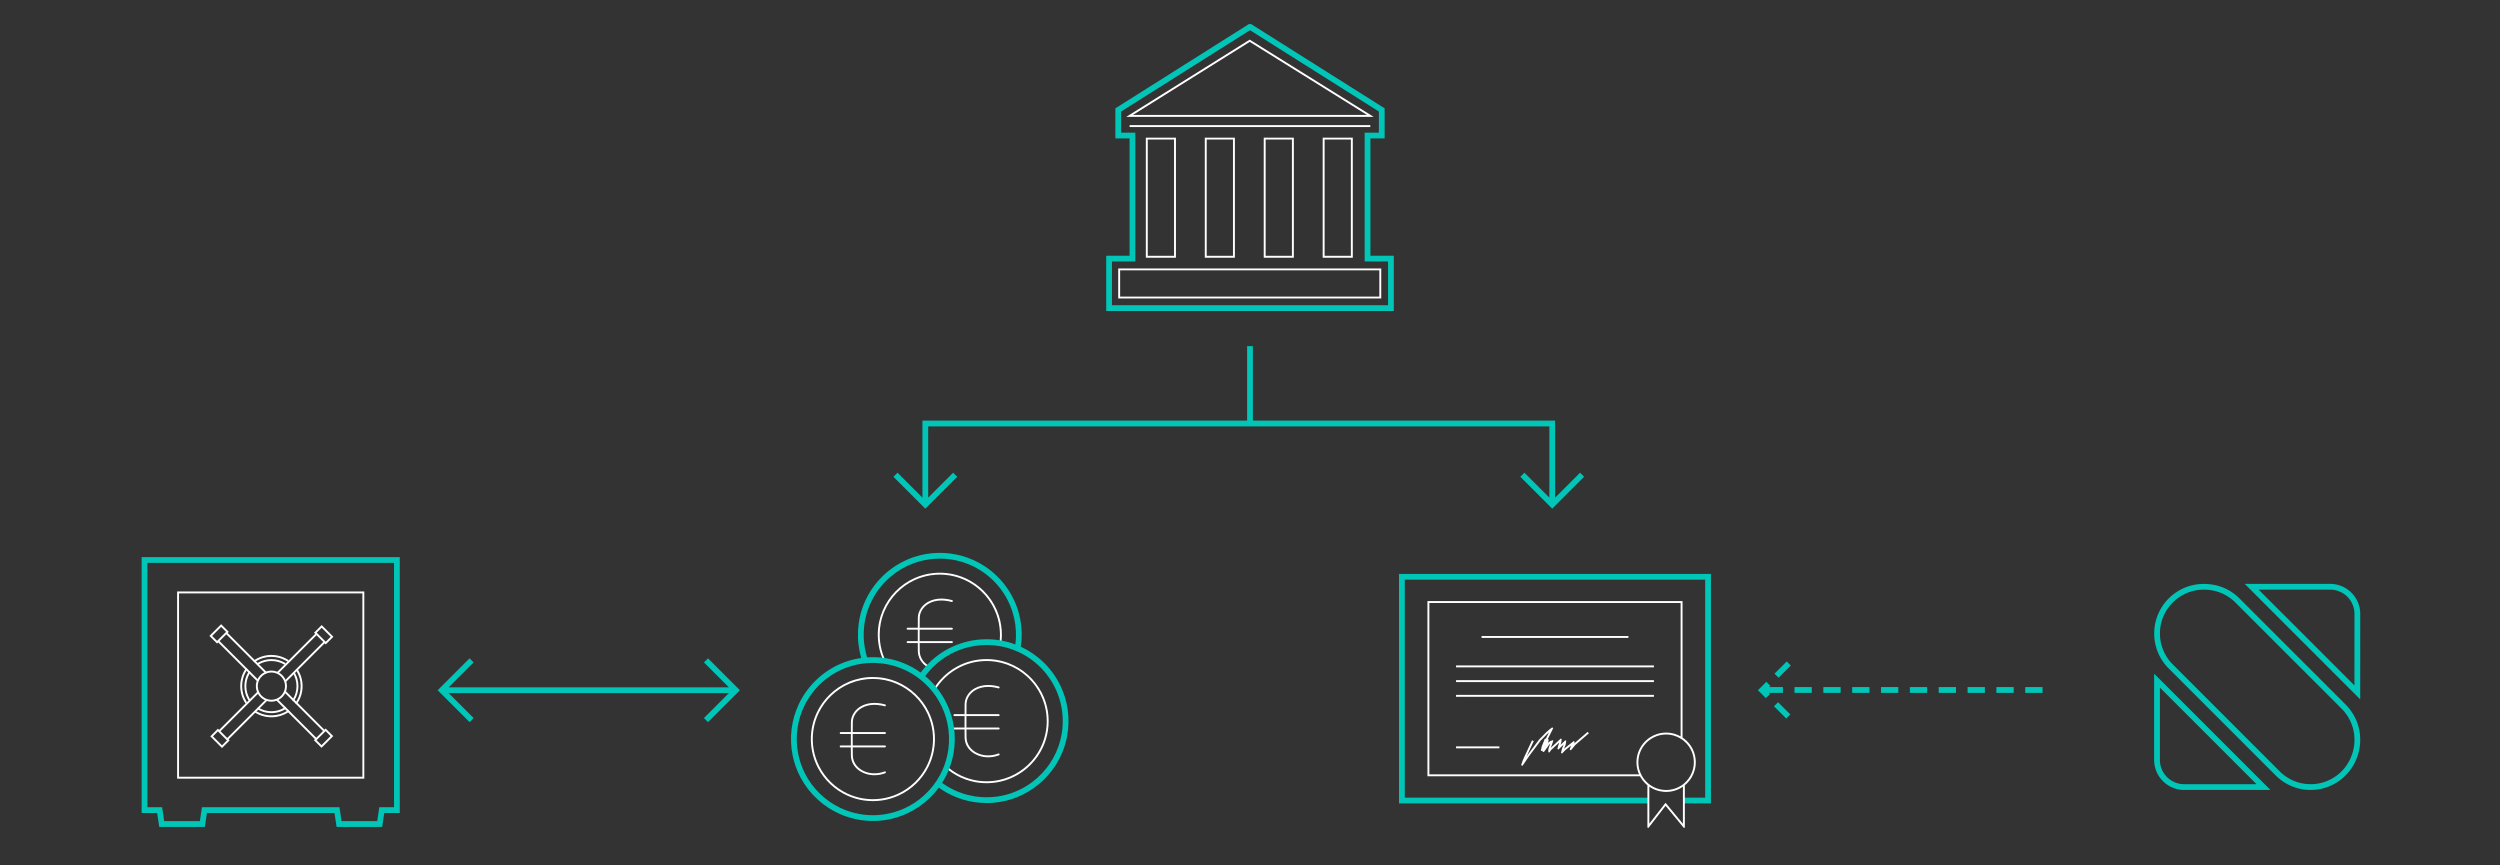 <?xml version="1.0" standalone="no"?><!DOCTYPE svg PUBLIC "-//W3C//DTD SVG 1.1//EN" "http://www.w3.org/Graphics/SVG/1.1/DTD/svg11.dtd"><svg width="100%" height="100%" viewBox="0 0 1300 450" version="1.1" xmlns="http://www.w3.org/2000/svg" xmlns:xlink="http://www.w3.org/1999/xlink" xml:space="preserve" style="fill-rule:evenodd;clip-rule:evenodd;stroke-linejoin:round;stroke-miterlimit:1.414;"><rect x="0" y="0" width="1300" height="450" fill="#333333" stroke="none"/><g id="Ebene1"><path d="M459.645,344.116c-0.249,-0.54 -0.498,-1.078 -0.727,-1.627c-0.359,-0.86 -0.681,-1.736 -0.964,-2.624c-1.006,-3.161 -1.513,-6.473 -1.514,-9.789c-0.001,-2.249 0.232,-4.497 0.697,-6.697c0.424,-2.007 1.042,-3.972 1.841,-5.86c1.568,-3.705 3.836,-7.105 6.646,-9.983c2.9,-2.969 6.368,-5.374 10.17,-7.039c2.863,-1.253 5.909,-2.083 9.012,-2.458c3.394,-0.411 6.854,-0.283 10.208,0.382c3.36,0.666 6.607,1.875 9.586,3.565c3.432,1.947 6.498,4.524 9.009,7.567c2.572,3.115 4.552,6.71 5.801,10.553c1.105,3.397 1.63,6.975 1.567,10.546c-0.016,0.951 -0.074,1.901 -0.174,2.846c-0.057,0.539 -0.132,1.076 -0.206,1.613l-0.99,-0.136l0.104,-0.767c0.035,-0.272 0.035,-0.271 0.067,-0.543c0.06,-0.546 0.111,-1.094 0.145,-1.643c0.064,-1.05 0.077,-2.103 0.037,-3.155c-0.122,-3.189 -0.731,-6.356 -1.811,-9.359c-1.322,-3.678 -3.343,-7.096 -5.919,-10.034c-2.48,-2.828 -5.469,-5.207 -8.785,-6.983c-2.933,-1.571 -6.115,-2.667 -9.393,-3.232c-3.332,-0.574 -6.759,-0.605 -10.101,-0.094c-2.982,0.456 -5.895,1.349 -8.621,2.643c-3.346,1.588 -6.402,3.776 -8.99,6.427c-2.679,2.743 -4.85,5.976 -6.366,9.498c-0.862,2.003 -1.513,4.096 -1.937,6.234c-0.385,1.944 -0.584,3.925 -0.596,5.906c-0.019,2.861 0.352,5.722 1.108,8.481c0.424,1.544 0.97,3.049 1.621,4.511l0.086,0.189l0.297,0.643c-0.303,0.14 -0.606,0.279 -0.908,0.419Z" style="fill:#fff;fill-rule:nonzero;"/><path d="M513.037,407.265c-0.624,-0.002 -1.247,-0.018 -1.87,-0.053c-1.284,-0.074 -2.565,-0.224 -3.832,-0.45c-3.572,-0.638 -7.028,-1.887 -10.185,-3.677c-1.27,-0.72 -2.492,-1.528 -3.654,-2.414c-0.371,-0.282 -0.735,-0.573 -1.094,-0.871c-0.262,-0.219 -0.52,-0.442 -0.779,-0.663l0.651,-0.76c0.255,0.219 0.51,0.438 0.768,0.654c0.174,0.144 0.349,0.287 0.526,0.428c1.287,1.021 2.647,1.946 4.076,2.756c2.751,1.56 5.738,2.698 8.832,3.36c4.285,0.916 8.763,0.921 13.05,0.015c3.798,-0.803 7.434,-2.325 10.676,-4.459c3.139,-2.067 5.899,-4.699 8.114,-7.735c2.013,-2.759 3.57,-5.846 4.585,-9.107c0.855,-2.748 1.324,-5.612 1.397,-8.488c0.08,-3.158 -0.313,-6.325 -1.177,-9.364c-0.987,-3.472 -2.585,-6.764 -4.695,-9.693c-2.49,-3.458 -5.687,-6.398 -9.341,-8.589c-3.511,-2.106 -7.432,-3.507 -11.482,-4.101c-3.073,-0.45 -6.214,-0.443 -9.284,0.023c-2.272,0.344 -4.505,0.941 -6.646,1.777c-4.412,1.724 -8.41,4.464 -11.621,7.945c-0.954,1.034 -1.838,2.131 -2.645,3.283c-0.381,0.544 -0.742,1.1 -1.09,1.666l-0.388,0.643l-0.856,-0.518c0.174,-0.288 0.348,-0.577 0.525,-0.865c0.318,-0.508 0.646,-1.009 0.99,-1.5c0.686,-0.979 1.426,-1.92 2.215,-2.817c2.541,-2.887 5.595,-5.317 8.983,-7.139c2.293,-1.234 4.737,-2.187 7.261,-2.831c2.253,-0.574 4.568,-0.902 6.891,-0.98c4.273,-0.143 8.564,0.559 12.56,2.079c3.766,1.434 7.251,3.58 10.233,6.29c2.873,2.613 5.272,5.741 7.044,9.197c1.508,2.942 2.557,6.115 3.097,9.376c0.56,3.375 0.581,6.84 0.064,10.222c-0.461,3.014 -1.354,5.959 -2.645,8.721c-1.591,3.406 -3.782,6.525 -6.44,9.183c-2.565,2.565 -5.56,4.696 -8.828,6.272c-2.682,1.293 -5.542,2.209 -8.476,2.715c-1.547,0.266 -3.11,0.414 -4.678,0.459c-0.278,0.006 -0.555,0.009 -0.832,0.01Z" style="fill:#fff;fill-rule:nonzero;"/><path d="M453.903,416.583c-1.577,-0.005 -3.15,-0.113 -4.711,-0.342c-2.889,-0.423 -5.718,-1.243 -8.386,-2.43c-3.318,-1.477 -6.38,-3.52 -9.023,-6.01c-2.591,-2.441 -4.776,-5.308 -6.438,-8.456c-1.415,-2.681 -2.448,-5.562 -3.057,-8.533c-0.713,-3.482 -0.845,-7.082 -0.397,-10.607c0.419,-3.294 1.352,-6.518 2.758,-9.525c1.645,-3.523 3.933,-6.739 6.715,-9.455c2.877,-2.81 6.278,-5.079 9.982,-6.646c1.951,-0.826 3.983,-1.457 6.057,-1.882c2.069,-0.424 4.18,-0.642 6.292,-0.656c2.116,-0.013 4.235,0.179 6.314,0.578c2.082,0.399 4.125,1.006 6.088,1.809c3.725,1.523 7.154,3.751 10.067,6.528c2.765,2.637 5.06,5.762 6.74,9.194c1.457,2.975 2.448,6.173 2.928,9.451c0.516,3.518 0.45,7.122 -0.198,10.618c-0.554,2.988 -1.535,5.893 -2.904,8.605c-1.605,3.18 -3.739,6.087 -6.287,8.575c-2.644,2.581 -5.728,4.706 -9.085,6.25c-2.65,1.218 -5.464,2.072 -8.343,2.531c-1.554,0.247 -3.122,0.375 -4.695,0.401c-0.139,0.001 -0.278,0.002 -0.417,0.002ZM453.903,415.583c1.528,-0.005 3.054,-0.11 4.566,-0.331c2.799,-0.41 5.54,-1.205 8.125,-2.355c3.387,-1.507 6.497,-3.624 9.15,-6.214c2.289,-2.234 4.233,-4.818 5.744,-7.637c1.387,-2.588 2.404,-5.372 3.011,-8.244c0.726,-3.434 0.867,-6.99 0.424,-10.471c-0.406,-3.191 -1.31,-6.314 -2.671,-9.228c-1.595,-3.414 -3.812,-6.53 -6.508,-9.163c-2.789,-2.723 -6.084,-4.921 -9.674,-6.44c-1.889,-0.8 -3.858,-1.412 -5.867,-1.824c-2.006,-0.41 -4.051,-0.622 -6.098,-0.635c-2.051,-0.013 -4.104,0.173 -6.119,0.56c-2.018,0.387 -3.996,0.975 -5.898,1.752c-3.61,1.477 -6.933,3.636 -9.756,6.327c-2.68,2.555 -4.904,5.584 -6.532,8.909c-1.411,2.883 -2.371,5.982 -2.837,9.157c-0.49,3.345 -0.437,6.771 0.158,10.099c0.529,2.962 1.492,5.843 2.848,8.529c1.555,3.081 3.624,5.898 6.093,8.309c2.517,2.458 5.445,4.489 8.632,5.978c2.558,1.194 5.277,2.038 8.062,2.5c1.502,0.249 3.02,0.383 4.542,0.416c0.201,0.004 0.403,0.006 0.605,0.006Z" style="fill:#fff;fill-rule:nonzero;"/><g><path id="SVGID_1_" d="M1227.31,363.677l-60.054,-60.059l44.45,0l0.202,0.001l0.201,0.004l0.2,0.006l0.2,0.009l0.199,0.011l0.198,0.014l0.198,0.016l0.197,0.019l0.196,0.022l0.196,0.023l0.195,0.026l0.194,0.029l0.193,0.031l0.193,0.033l0.191,0.035l0.191,0.038l0.19,0.041l0.189,0.042l0.189,0.045l0.187,0.047l0.187,0.049l0.185,0.052l0.185,0.054l0.184,0.056l0.183,0.058l0.181,0.06l0.181,0.063l0.18,0.065l0.179,0.067l0.178,0.069l0.176,0.071l0.176,0.073l0.174,0.075l0.174,0.077l0.172,0.08l0.171,0.081l0.17,0.083l0.169,0.086l0.168,0.087l0.167,0.089l0.165,0.092l0.164,0.093l0.163,0.095l0.161,0.097l0.161,0.099l0.159,0.1l0.158,0.103l0.156,0.105l0.155,0.106l0.154,0.108l0.152,0.11l0.151,0.111l0.15,0.114l0.148,0.115l0.147,0.117l0.145,0.118l0.144,0.121l0.143,0.122l0.141,0.123l0.139,0.126l0.138,0.127l0.136,0.128l0.135,0.13l0.134,0.132l0.131,0.134l0.13,0.135l0.129,0.136l0.127,0.138l0.125,0.139l0.124,0.141l0.122,0.143l0.12,0.144l0.118,0.145l0.117,0.147l0.115,0.149l0.114,0.149l0.111,0.151l0.11,0.153l0.108,0.154l0.106,0.155l0.105,0.156l0.102,0.158l0.101,0.159l0.099,0.16l0.097,0.162l0.095,0.163l0.093,0.164l0.091,0.166l0.089,0.166l0.088,0.168l0.085,0.169l0.083,0.17l0.082,0.171l0.079,0.173l0.077,0.173l0.075,0.175l0.073,0.175l0.071,0.177l0.069,0.178l0.067,0.179l0.065,0.18l0.062,0.18l0.061,0.182l0.058,0.183l0.056,0.184l0.054,0.185l0.051,0.185l0.049,0.187l0.048,0.187l0.044,0.189l0.043,0.189l0.04,0.19l0.038,0.191l0.035,0.191l0.034,0.193l0.031,0.193l0.028,0.194l0.026,0.195l0.024,0.196l0.021,0.196l0.019,0.197l0.016,0.198l0.014,0.198l0.011,0.199l0.009,0.2l0.007,0.2l0.003,0.201l0.002,0.202l-0.011,44.44ZM1224.31,356.435l0.009,-37.189l-0.001,-0.173l-0.003,-0.162l-0.006,-0.162l-0.007,-0.162l-0.009,-0.162l-0.011,-0.16l-0.014,-0.16l-0.015,-0.159l-0.017,-0.159l-0.019,-0.158l-0.021,-0.157l-0.023,-0.157l-0.025,-0.155l-0.027,-0.156l-0.028,-0.155l-0.031,-0.154l-0.032,-0.152l-0.035,-0.154l-0.036,-0.152l-0.038,-0.151l-0.039,-0.15l-0.042,-0.15l-0.043,-0.148l-0.045,-0.149l-0.047,-0.147l-0.049,-0.147l-0.051,-0.146l-0.052,-0.145l-0.053,-0.143l-0.056,-0.144l-0.057,-0.143l-0.06,-0.142l-0.06,-0.141l-0.063,-0.14l-0.063,-0.139l-0.066,-0.138l-0.067,-0.138l-0.069,-0.136l-0.071,-0.135l-0.072,-0.134l-0.073,-0.134l-0.076,-0.133l-0.076,-0.131l-0.079,-0.131l-0.08,-0.13l-0.081,-0.129l-0.083,-0.127l-0.084,-0.127l-0.087,-0.125l-0.087,-0.125l-0.089,-0.123l-0.09,-0.122l-0.091,-0.121l-0.093,-0.12l-0.095,-0.119l-0.096,-0.118l-0.098,-0.116l-0.098,-0.116l-0.1,-0.113l-0.102,-0.113l-0.103,-0.112l-0.103,-0.111l-0.106,-0.109l-0.106,-0.108l-0.108,-0.106l-0.11,-0.106l-0.11,-0.104l-0.111,-0.103l-0.113,-0.101l-0.115,-0.101l-0.115,-0.098l-0.116,-0.097l-0.118,-0.096l-0.119,-0.095l-0.12,-0.093l-0.12,-0.092l-0.123,-0.09l-0.123,-0.089l-0.124,-0.088l-0.126,-0.086l-0.126,-0.084l-0.128,-0.083l-0.128,-0.081l-0.13,-0.08l-0.13,-0.078l-0.132,-0.077l-0.133,-0.076l-0.133,-0.073l-0.135,-0.073l-0.135,-0.07l-0.136,-0.069l-0.138,-0.067l-0.138,-0.066l-0.139,-0.064l-0.14,-0.062l-0.141,-0.061l-0.141,-0.059l-0.143,-0.057l-0.143,-0.056l-0.144,-0.054l-0.146,-0.052l-0.145,-0.05l-0.147,-0.049l-0.147,-0.047l-0.148,-0.045l-0.149,-0.044l-0.15,-0.041l-0.15,-0.04l-0.151,-0.038l-0.152,-0.036l-0.153,-0.034l-0.153,-0.033l-0.153,-0.03l-0.155,-0.029l-0.156,-0.027l-0.155,-0.025l-0.157,-0.023l-0.157,-0.021l-0.158,-0.019l-0.159,-0.017l-0.159,-0.015l-0.16,-0.013l-0.16,-0.012l-0.161,-0.009l-0.162,-0.007l-0.162,-0.005l-0.163,-0.003l-0.173,-0.001l-37.198,0l49.813,49.817Z" style="fill:#00c5b7;"/><path id="SVGID_3_" d="M1201.54,410.775l-0.161,0l-0.161,-0.002l-0.161,-0.002l-0.16,-0.004l-0.16,-0.004l-0.16,-0.006l-0.16,-0.006l-0.16,-0.007l-0.16,-0.009l-0.159,-0.009l-0.159,-0.01l-0.159,-0.011l-0.159,-0.012l-0.159,-0.013l-0.158,-0.015l-0.159,-0.015l-0.158,-0.016l-0.158,-0.017l-0.157,-0.017l-0.158,-0.019l-0.157,-0.02l-0.157,-0.021l-0.157,-0.022l-0.156,-0.022l-0.157,-0.024l-0.156,-0.024l-0.156,-0.026l-0.155,-0.026l-0.156,-0.028l-0.155,-0.028l-0.155,-0.029l-0.154,-0.031l-0.155,-0.031l-0.154,-0.032l-0.154,-0.033l-0.153,-0.034l-0.154,-0.035l-0.153,-0.035l-0.152,-0.037l-0.153,-0.038l-0.152,-0.038l-0.152,-0.04l-0.152,-0.04l-0.151,-0.042l-0.151,-0.042l-0.151,-0.043l-0.15,-0.044l-0.15,-0.045l-0.15,-0.046l-0.15,-0.047l-0.149,-0.048l-0.149,-0.049l-0.148,-0.049l-0.149,-0.051l-0.147,-0.051l-0.148,-0.052l-0.147,-0.053l-0.147,-0.055l-0.147,-0.055l-0.146,-0.055l-0.146,-0.057l-0.145,-0.058l-0.145,-0.058l-0.145,-0.06l-0.144,-0.06l-0.144,-0.062l-0.144,-0.062l-0.143,-0.063l-0.143,-0.064l-0.142,-0.064l-0.143,-0.066l-0.141,-0.067l-0.142,-0.067l-0.141,-0.068l-0.14,-0.07l-0.14,-0.07l-0.14,-0.071l-0.139,-0.071l-0.139,-0.073l-0.139,-0.074l-0.138,-0.074l-0.137,-0.075l-0.138,-0.077l-0.136,-0.077l-0.137,-0.078l-0.136,-0.078l-0.135,-0.08l-0.135,-0.08l-0.135,-0.082l-0.134,-0.082l-0.134,-0.083l-0.133,-0.084l-0.133,-0.085l-0.132,-0.085l-0.132,-0.087l-0.131,-0.087l-0.131,-0.088l-0.13,-0.089l-0.13,-0.09l-0.13,-0.091l-0.129,-0.091l-0.128,-0.093l-0.128,-0.093l-0.128,-0.094l-0.127,-0.095l-0.126,-0.095l-0.126,-0.097l-0.126,-0.097l-0.125,-0.098l-0.124,-0.099l-0.124,-0.1l-0.123,-0.101l-0.123,-0.101l-0.122,-0.103l-0.122,-0.103l-0.121,-0.104l-0.121,-0.105l-0.12,-0.105l-0.12,-0.107l-0.119,-0.107l-0.118,-0.108l-0.118,-0.109l-0.118,-0.11l-0.116,-0.11l-0.117,-0.111l-0.115,-0.112l-0.115,-0.113l-0.115,-0.114l-55.625,-55.635l-0.114,-0.114l-0.112,-0.114l-0.113,-0.116l-0.111,-0.115l-0.11,-0.117l-0.11,-0.116l-0.109,-0.118l-0.108,-0.118l-0.107,-0.118l-0.106,-0.119l-0.106,-0.12l-0.105,-0.12l-0.104,-0.121l-0.103,-0.121l-0.102,-0.122l-0.102,-0.123l-0.1,-0.123l-0.1,-0.123l-0.099,-0.124l-0.099,-0.125l-0.097,-0.125l-0.096,-0.125l-0.096,-0.126l-0.095,-0.127l-0.094,-0.127l-0.093,-0.128l-0.093,-0.128l-0.091,-0.129l-0.091,-0.129l-0.09,-0.13l-0.089,-0.13l-0.088,-0.13l-0.087,-0.132l-0.087,-0.131l-0.085,-0.132l-0.085,-0.133l-0.084,-0.133l-0.083,-0.133l-0.082,-0.134l-0.081,-0.135l-0.081,-0.135l-0.079,-0.135l-0.079,-0.136l-0.078,-0.136l-0.077,-0.137l-0.076,-0.137l-0.076,-0.137l-0.074,-0.138l-0.074,-0.139l-0.072,-0.138l-0.072,-0.14l-0.071,-0.139l-0.07,-0.141l-0.069,-0.14l-0.069,-0.141l-0.067,-0.141l-0.067,-0.142l-0.065,-0.142l-0.065,-0.143l-0.064,-0.143l-0.063,-0.143l-0.062,-0.144l-0.061,-0.144l-0.061,-0.144l-0.059,-0.145l-0.059,-0.145l-0.058,-0.146l-0.056,-0.146l-0.056,-0.146l-0.055,-0.147l-0.054,-0.147l-0.054,-0.147l-0.052,-0.148l-0.051,-0.148l-0.051,-0.148l-0.049,-0.149l-0.049,-0.149l-0.048,-0.15l-0.047,-0.149l-0.045,-0.15l-0.045,-0.151l-0.045,-0.15l-0.043,-0.151l-0.042,-0.152l-0.041,-0.151l-0.041,-0.152l-0.039,-0.153l-0.039,-0.152l-0.038,-0.153l-0.036,-0.153l-0.036,-0.154l-0.035,-0.153l-0.034,-0.154l-0.033,-0.154l-0.032,-0.155l-0.031,-0.155l-0.03,-0.155l-0.03,-0.155l-0.028,-0.156l-0.027,-0.155l-0.027,-0.157l-0.025,-0.156l-0.025,-0.156l-0.024,-0.157l-0.022,-0.157l-0.022,-0.158l-0.021,-0.157l-0.019,-0.158l-0.019,-0.158l-0.018,-0.158l-0.017,-0.159l-0.016,-0.158l-0.015,-0.159l-0.014,-0.159l-0.013,-0.159l-0.013,-0.16l-0.011,-0.159l-0.01,-0.16l-0.009,-0.16l-0.009,-0.161l-0.007,-0.16l-0.006,-0.161l-0.006,-0.16l-0.004,-0.161l-0.003,-0.161l-0.003,-0.162l-0.001,-0.161l-0.001,-0.162l0.001,-0.166l0.001,-0.166l0.003,-0.166l0.004,-0.166l0.004,-0.165l0.006,-0.165l0.007,-0.165l0.008,-0.165l0.009,-0.164l0.01,-0.164l0.01,-0.164l0.012,-0.163l0.013,-0.163l0.014,-0.163l0.015,-0.163l0.016,-0.162l0.017,-0.162l0.018,-0.162l0.02,-0.162l0.02,-0.161l0.021,-0.16l0.022,-0.161l0.023,-0.16l0.024,-0.16l0.025,-0.16l0.025,-0.159l0.027,-0.159l0.028,-0.159l0.029,-0.158l0.03,-0.158l0.031,-0.157l0.032,-0.158l0.032,-0.156l0.034,-0.157l0.035,-0.156l0.035,-0.156l0.037,-0.156l0.037,-0.155l0.038,-0.155l0.04,-0.154l0.04,-0.154l0.041,-0.154l0.042,-0.153l0.043,-0.153l0.044,-0.152l0.045,-0.153l0.046,-0.151l0.046,-0.152l0.048,-0.151l0.048,-0.15l0.05,-0.15l0.05,-0.15l0.051,-0.15l0.052,-0.148l0.053,-0.149l0.054,-0.148l0.055,-0.148l0.055,-0.147l0.057,-0.147l0.057,-0.146l0.058,-0.146l0.059,-0.146l0.06,-0.145l0.061,-0.145l0.062,-0.144l0.062,-0.144l0.063,-0.143l0.065,-0.143l0.065,-0.142l0.065,-0.142l0.067,-0.142l0.068,-0.141l0.068,-0.14l0.069,-0.14l0.07,-0.14l0.071,-0.139l0.072,-0.138l0.072,-0.138l0.073,-0.138l0.074,-0.137l0.075,-0.137l0.076,-0.136l0.076,-0.136l0.078,-0.135l0.078,-0.134l0.078,-0.134l0.08,-0.134l0.08,-0.133l0.082,-0.133l0.082,-0.132l0.082,-0.131l0.084,-0.131l0.084,-0.131l0.085,-0.129l0.086,-0.13l0.086,-0.129l0.088,-0.128l0.088,-0.127l0.088,-0.128l0.09,-0.126l0.09,-0.126l0.091,-0.126l0.092,-0.125l0.092,-0.124l0.093,-0.124l0.094,-0.123l0.095,-0.122l0.095,-0.122l0.096,-0.122l0.097,-0.121l0.098,-0.12l0.098,-0.119l0.099,-0.12l0.099,-0.118l0.1,-0.118l0.101,-0.117l0.102,-0.117l0.102,-0.116l0.103,-0.115l0.104,-0.115l0.105,-0.114l0.105,-0.113l0.105,-0.113l0.107,-0.112l0.107,-0.112l0.107,-0.111l0.109,-0.11l0.109,-0.11l0.109,-0.109l0.111,-0.108l0.111,-0.108l0.111,-0.107l0.113,-0.106l0.112,-0.106l0.114,-0.105l0.114,-0.105l0.115,-0.103l0.115,-0.103l0.116,-0.103l0.117,-0.101l0.117,-0.101l0.118,-0.101l0.118,-0.099l0.119,-0.099l0.12,-0.098l0.12,-0.098l0.121,-0.096l0.121,-0.096l0.122,-0.096l0.123,-0.094l0.123,-0.094l0.124,-0.094l0.124,-0.092l0.125,-0.092l0.126,-0.091l0.126,-0.09l0.126,-0.089l0.127,-0.089l0.128,-0.088l0.128,-0.088l0.129,-0.086l0.129,-0.086l0.13,-0.085l0.131,-0.084l0.131,-0.084l0.131,-0.082l0.132,-0.082l0.133,-0.081l0.133,-0.081l0.133,-0.079l0.134,-0.079l0.135,-0.078l0.135,-0.077l0.136,-0.077l0.136,-0.076l0.137,-0.074l0.137,-0.074l0.137,-0.074l0.138,-0.072l0.139,-0.072l0.139,-0.071l0.14,-0.07l0.14,-0.069l0.14,-0.068l0.141,-0.068l0.142,-0.066l0.142,-0.066l0.142,-0.065l0.143,-0.064l0.143,-0.064l0.144,-0.062l0.144,-0.062l0.145,-0.06l0.145,-0.06l0.145,-0.059l0.146,-0.059l0.147,-0.057l0.147,-0.056l0.147,-0.056l0.148,-0.055l0.148,-0.053l0.148,-0.053l0.149,-0.052l0.15,-0.052l0.149,-0.05l0.151,-0.049l0.15,-0.049l0.151,-0.047l0.151,-0.047l0.152,-0.046l0.152,-0.045l0.153,-0.044l0.153,-0.043l0.153,-0.042l0.154,-0.041l0.154,-0.04l0.154,-0.039l0.155,-0.039l0.155,-0.037l0.156,-0.037l0.155,-0.035l0.157,-0.035l0.156,-0.034l0.157,-0.032l0.157,-0.032l0.158,-0.031l0.158,-0.03l0.158,-0.028l0.159,-0.028l0.159,-0.027l0.159,-0.026l0.16,-0.025l0.16,-0.024l0.16,-0.023l0.16,-0.022l0.161,-0.021l0.161,-0.02l0.162,-0.019l0.161,-0.018l0.162,-0.017l0.163,-0.016l0.162,-0.015l0.163,-0.014l0.164,-0.013l0.163,-0.012l0.164,-0.011l0.164,-0.01l0.164,-0.009l0.165,-0.008l0.165,-0.007l0.165,-0.005l0.165,-0.005l0.166,-0.004l0.165,-0.002l0.167,-0.002l0.166,-0.001l0.17,0.001l0.169,0.001l0.17,0.003l0.169,0.003l0.169,0.005l0.168,0.005l0.168,0.006l0.168,0.008l0.167,0.008l0.168,0.009l0.167,0.01l0.166,0.012l0.166,0.012l0.166,0.013l0.166,0.014l0.165,0.015l0.165,0.016l0.165,0.017l0.164,0.018l0.164,0.019l0.164,0.02l0.163,0.02l0.163,0.022l0.163,0.023l0.162,0.023l0.162,0.025l0.162,0.025l0.161,0.027l0.161,0.027l0.16,0.029l0.16,0.029l0.16,0.03l0.16,0.031l0.159,0.032l0.158,0.033l0.159,0.034l0.158,0.035l0.157,0.036l0.157,0.037l0.157,0.037l0.157,0.039l0.156,0.039l0.155,0.041l0.156,0.041l0.155,0.042l0.154,0.044l0.154,0.044l0.154,0.045l0.153,0.046l0.153,0.047l0.153,0.047l0.152,0.049l0.151,0.05l0.152,0.05l0.15,0.051l0.151,0.053l0.15,0.053l0.149,0.054l0.15,0.055l0.148,0.056l0.149,0.057l0.148,0.057l0.147,0.059l0.147,0.059l0.147,0.061l0.146,0.061l0.146,0.062l0.145,0.063l0.145,0.064l0.144,0.065l0.144,0.066l0.143,0.066l0.143,0.068l0.143,0.068l0.142,0.069l0.142,0.07l0.141,0.071l0.14,0.072l0.141,0.073l0.139,0.073l0.14,0.075l0.138,0.075l0.139,0.076l0.138,0.077l0.137,0.078l0.137,0.079l0.136,0.079l0.136,0.081l0.136,0.081l0.134,0.082l0.135,0.083l0.134,0.084l0.133,0.085l0.133,0.086l0.132,0.086l0.132,0.087l0.132,0.089l0.131,0.089l0.13,0.089l0.13,0.091l0.129,0.092l0.129,0.092l0.128,0.093l0.128,0.094l0.127,0.095l0.127,0.096l0.126,0.096l0.125,0.098l0.125,0.098l0.125,0.099l0.124,0.1l0.123,0.1l0.123,0.102l0.123,0.102l0.121,0.103l0.122,0.104l0.12,0.105l0.12,0.106l0.12,0.106l0.119,0.107l0.118,0.108l0.118,0.109l0.117,0.11l0.117,0.11l0.116,0.112l0.116,0.112l0.115,0.113l0.114,0.113l55.258,55.253l0.113,0.114l0.113,0.115l0.112,0.116l0.112,0.116l0.11,0.117l0.11,0.118l0.109,0.117l0.108,0.119l0.107,0.119l0.106,0.12l0.106,0.12l0.105,0.121l0.104,0.121l0.103,0.122l0.102,0.122l0.102,0.123l0.1,0.123l0.1,0.124l0.099,0.125l0.098,0.125l0.098,0.125l0.096,0.126l0.096,0.127l0.095,0.127l0.094,0.128l0.093,0.128l0.092,0.128l0.092,0.129l0.091,0.13l0.09,0.13l0.088,0.13l0.089,0.131l0.087,0.132l0.086,0.132l0.086,0.132l0.085,0.133l0.084,0.133l0.083,0.134l0.082,0.134l0.081,0.135l0.081,0.135l0.079,0.136l0.079,0.136l0.078,0.136l0.077,0.137l0.076,0.138l0.075,0.137l0.075,0.139l0.073,0.138l0.073,0.139l0.072,0.14l0.071,0.139l0.07,0.141l0.069,0.14l0.069,0.142l0.067,0.141l0.067,0.142l0.065,0.142l0.065,0.143l0.064,0.143l0.063,0.143l0.062,0.144l0.061,0.144l0.061,0.145l0.059,0.145l0.059,0.145l0.057,0.145l0.057,0.146l0.056,0.147l0.055,0.146l0.054,0.147l0.053,0.148l0.053,0.147l0.051,0.148l0.051,0.149l0.049,0.149l0.049,0.149l0.048,0.149l0.046,0.15l0.046,0.15l0.045,0.15l0.044,0.15l0.044,0.151l0.042,0.152l0.041,0.151l0.041,0.152l0.039,0.152l0.039,0.152l0.037,0.153l0.037,0.153l0.036,0.153l0.035,0.154l0.034,0.153l0.033,0.154l0.032,0.155l0.031,0.154l0.03,0.155l0.03,0.155l0.028,0.155l0.027,0.156l0.027,0.156l0.025,0.156l0.025,0.156l0.023,0.156l0.023,0.157l0.022,0.157l0.021,0.157l0.019,0.158l0.019,0.157l0.018,0.158l0.017,0.158l0.016,0.158l0.015,0.159l0.014,0.158l0.013,0.159l0.012,0.159l0.012,0.159l0.01,0.16l0.009,0.159l0.008,0.16l0.008,0.16l0.006,0.16l0.005,0.16l0.005,0.161l0.003,0.16l0.003,0.161l0.001,0.161l0.001,0.161l-0.001,0.17l-0.002,0.171l-0.002,0.17l-0.004,0.17l-0.005,0.17l-0.006,0.169l-0.007,0.169l-0.008,0.169l-0.009,0.168l-0.01,0.168l-0.011,0.168l-0.012,0.168l-0.013,0.167l-0.014,0.167l-0.015,0.166l-0.016,0.167l-0.018,0.165l-0.018,0.166l-0.019,0.165l-0.02,0.165l-0.021,0.165l-0.022,0.164l-0.023,0.164l-0.024,0.164l-0.025,0.163l-0.026,0.163l-0.027,0.162l-0.028,0.162l-0.029,0.162l-0.03,0.161l-0.031,0.161l-0.032,0.161l-0.033,0.16l-0.034,0.16l-0.034,0.16l-0.036,0.159l-0.037,0.159l-0.037,0.158l-0.039,0.158l-0.039,0.158l-0.04,0.157l-0.042,0.157l-0.042,0.156l-0.043,0.156l-0.044,0.155l-0.045,0.156l-0.046,0.154l-0.046,0.155l-0.048,0.153l-0.049,0.154l-0.049,0.153l-0.05,0.153l-0.052,0.152l-0.052,0.151l-0.053,0.152l-0.054,0.151l-0.054,0.15l-0.056,0.15l-0.057,0.149l-0.057,0.149l-0.058,0.149l-0.059,0.148l-0.06,0.148l-0.061,0.147l-0.062,0.146l-0.062,0.147l-0.064,0.145l-0.064,0.146l-0.065,0.144l-0.066,0.145l-0.067,0.143l-0.067,0.144l-0.069,0.143l-0.069,0.142l-0.07,0.142l-0.071,0.141l-0.072,0.141l-0.072,0.14l-0.073,0.14l-0.075,0.139l-0.074,0.139l-0.076,0.138l-0.077,0.138l-0.077,0.137l-0.078,0.136l-0.079,0.136l-0.08,0.136l-0.08,0.135l-0.081,0.134l-0.082,0.134l-0.083,0.134l-0.084,0.132l-0.084,0.133l-0.085,0.131l-0.086,0.131l-0.086,0.131l-0.088,0.13l-0.088,0.129l-0.089,0.129l-0.089,0.128l-0.09,0.128l-0.092,0.127l-0.091,0.126l-0.093,0.126l-0.093,0.126l-0.094,0.124l-0.095,0.124l-0.095,0.124l-0.096,0.123l-0.097,0.122l-0.097,0.122l-0.099,0.121l-0.099,0.12l-0.099,0.12l-0.101,0.119l-0.101,0.119l-0.101,0.118l-0.103,0.117l-0.103,0.117l-0.103,0.116l-0.105,0.115l-0.105,0.115l-0.106,0.114l-0.106,0.113l-0.107,0.113l-0.108,0.112l-0.108,0.111l-0.109,0.111l-0.11,0.11l-0.111,0.11l-0.111,0.109l-0.111,0.108l-0.112,0.107l-0.113,0.107l-0.114,0.106l-0.114,0.105l-0.115,0.105l-0.115,0.104l-0.116,0.103l-0.117,0.103l-0.117,0.101l-0.118,0.102l-0.119,0.1l-0.119,0.1l-0.119,0.099l-0.121,0.098l-0.121,0.098l-0.121,0.097l-0.122,0.096l-0.123,0.095l-0.123,0.095l-0.124,0.094l-0.124,0.093l-0.125,0.092l-0.125,0.092l-0.126,0.091l-0.127,0.09l-0.127,0.089l-0.128,0.089l-0.128,0.088l-0.129,0.087l-0.129,0.087l-0.13,0.085l-0.131,0.085l-0.131,0.084l-0.131,0.083l-0.132,0.083l-0.133,0.081l-0.133,0.081l-0.134,0.08l-0.134,0.08l-0.135,0.078l-0.135,0.078l-0.135,0.077l-0.137,0.076l-0.136,0.075l-0.137,0.075l-0.138,0.073l-0.138,0.073l-0.139,0.072l-0.139,0.072l-0.14,0.07l-0.14,0.069l-0.14,0.069l-0.141,0.068l-0.142,0.067l-0.142,0.066l-0.142,0.066l-0.143,0.064l-0.143,0.064l-0.144,0.062l-0.144,0.062l-0.145,0.061l-0.145,0.06l-0.146,0.06l-0.146,0.058l-0.146,0.058l-0.147,0.056l-0.148,0.056l-0.147,0.055l-0.148,0.054l-0.149,0.053l-0.149,0.053l-0.149,0.051l-0.15,0.05l-0.15,0.05l-0.151,0.049l-0.151,0.047l-0.151,0.047l-0.152,0.046l-0.152,0.045l-0.153,0.044l-0.153,0.043l-0.153,0.042l-0.154,0.042l-0.154,0.04l-0.155,0.039l-0.154,0.039l-0.156,0.037l-0.155,0.037l-0.156,0.036l-0.156,0.034l-0.157,0.034l-0.157,0.033l-0.157,0.032l-0.158,0.031l-0.158,0.029l-0.158,0.029l-0.159,0.028l-0.159,0.027l-0.159,0.026l-0.16,0.025l-0.16,0.024l-0.16,0.023l-0.161,0.022l-0.16,0.021l-0.162,0.021l-0.161,0.019l-0.162,0.018l-0.162,0.017l-0.162,0.016l-0.163,0.015l-0.163,0.014l-0.163,0.013l-0.164,0.012l-0.164,0.011l-0.164,0.01l-0.164,0.008l-0.165,0.008l-0.165,0.007l-0.165,0.006l-0.165,0.005l-0.166,0.003l-0.166,0.003l-0.166,0.001l-0.166,0.001ZM1201.54,407.775l0.148,0l0.147,-0.002l0.147,-0.002l0.147,-0.003l0.146,-0.005l0.146,-0.005l0.146,-0.006l0.146,-0.007l0.145,-0.008l0.145,-0.008l0.145,-0.01l0.144,-0.011l0.145,-0.011l0.144,-0.012l0.143,-0.014l0.144,-0.014l0.143,-0.015l0.143,-0.016l0.142,-0.017l0.143,-0.017l0.142,-0.019l0.142,-0.019l0.141,-0.021l0.141,-0.021l0.141,-0.022l0.141,-0.023l0.14,-0.024l0.14,-0.024l0.14,-0.026l0.139,-0.026l0.139,-0.028l0.139,-0.028l0.138,-0.029l0.139,-0.029l0.138,-0.031l0.137,-0.031l0.137,-0.033l0.137,-0.033l0.137,-0.034l0.136,-0.034l0.136,-0.036l0.135,-0.036l0.135,-0.038l0.136,-0.038l0.134,-0.039l0.134,-0.039l0.134,-0.041l0.134,-0.041l0.133,-0.042l0.133,-0.043l0.132,-0.044l0.132,-0.044l0.132,-0.045l0.132,-0.047l0.131,-0.047l0.13,-0.047l0.131,-0.049l0.129,-0.049l0.129,-0.05l0.131,-0.051l0.128,-0.051l0.128,-0.052l0.128,-0.053l0.128,-0.054l0.127,-0.055l0.127,-0.055l0.126,-0.056l0.127,-0.057l0.125,-0.058l0.125,-0.058l0.125,-0.059l0.125,-0.06l0.124,-0.061l0.123,-0.061l0.124,-0.062l0.123,-0.063l0.122,-0.064l0.121,-0.064l0.122,-0.065l0.121,-0.066l0.121,-0.066l0.12,-0.067l0.12,-0.068l0.119,-0.069l0.119,-0.069l0.118,-0.07l0.119,-0.071l0.117,-0.072l0.117,-0.072l0.116,-0.072l0.117,-0.074l0.116,-0.074l0.114,-0.075l0.115,-0.076l0.115,-0.076l0.113,-0.077l0.114,-0.078l0.113,-0.078l0.112,-0.079l0.112,-0.079l0.111,-0.081l0.111,-0.081l0.111,-0.082l0.109,-0.082l0.11,-0.083l0.109,-0.084l0.108,-0.084l0.107,-0.084l0.108,-0.086l0.107,-0.086l0.106,-0.087l0.106,-0.088l0.105,-0.088l0.105,-0.089l0.104,-0.089l0.104,-0.09l0.103,-0.091l0.103,-0.092l0.102,-0.091l0.101,-0.093l0.101,-0.093l0.1,-0.093l0.1,-0.095l0.1,-0.095l0.098,-0.095l0.098,-0.097l0.098,-0.096l0.097,-0.098l0.097,-0.098l0.095,-0.098l0.095,-0.099l0.095,-0.1l0.095,-0.101l0.093,-0.101l0.093,-0.101l0.092,-0.102l0.092,-0.102l0.091,-0.104l0.091,-0.104l0.09,-0.104l0.089,-0.105l0.089,-0.105l0.088,-0.106l0.087,-0.107l0.087,-0.107l0.087,-0.107l0.085,-0.109l0.085,-0.108l0.085,-0.109l0.083,-0.11l0.084,-0.111l0.082,-0.111l0.082,-0.111l0.081,-0.111l0.081,-0.113l0.08,-0.113l0.079,-0.114l0.078,-0.113l0.078,-0.115l0.077,-0.115l0.077,-0.115l0.076,-0.116l0.075,-0.117l0.075,-0.117l0.074,-0.118l0.073,-0.117l0.072,-0.118l0.072,-0.12l0.072,-0.12l0.07,-0.119l0.07,-0.12l0.069,-0.121l0.068,-0.122l0.068,-0.122l0.067,-0.122l0.066,-0.123l0.066,-0.123l0.065,-0.123l0.064,-0.125l0.064,-0.124l0.062,-0.125l0.062,-0.126l0.062,-0.126l0.06,-0.126l0.06,-0.127l0.059,-0.127l0.059,-0.128l0.057,-0.128l0.057,-0.128l0.056,-0.13l0.055,-0.129l0.055,-0.13l0.054,-0.13l0.053,-0.131l0.052,-0.131l0.052,-0.131l0.051,-0.133l0.05,-0.132l0.049,-0.132l0.048,-0.134l0.048,-0.133l0.047,-0.134l0.046,-0.135l0.046,-0.134l0.044,-0.135l0.044,-0.136l0.043,-0.136l0.042,-0.136l0.042,-0.137l0.04,-0.137l0.04,-0.137l0.039,-0.138l0.038,-0.139l0.038,-0.138l0.036,-0.138l0.036,-0.14l0.035,-0.14l0.034,-0.14l0.033,-0.141l0.033,-0.139l0.031,-0.142l0.031,-0.142l0.03,-0.141l0.029,-0.142l0.028,-0.143l0.028,-0.142l0.026,-0.144l0.026,-0.144l0.025,-0.143l0.024,-0.144l0.023,-0.145l0.022,-0.145l0.021,-0.144l0.021,-0.146l0.02,-0.147l0.018,-0.145l0.018,-0.147l0.017,-0.147l0.016,-0.147l0.016,-0.147l0.014,-0.148l0.013,-0.148l0.013,-0.149l0.011,-0.148l0.011,-0.149l0.01,-0.15l0.009,-0.149l0.008,-0.15l0.007,-0.15l0.006,-0.151l0.005,-0.15l0.005,-0.151l0.003,-0.151l0.003,-0.153l0.001,-0.151l0.001,-0.152l-0.001,-0.141l-0.001,-0.143l-0.002,-0.142l-0.003,-0.142l-0.004,-0.142l-0.005,-0.142l-0.006,-0.142l-0.006,-0.142l-0.007,-0.141l-0.009,-0.141l-0.009,-0.142l-0.009,-0.14l-0.011,-0.141l-0.012,-0.141l-0.012,-0.14l-0.014,-0.14l-0.014,-0.14l-0.015,-0.139l-0.016,-0.141l-0.016,-0.139l-0.018,-0.139l-0.018,-0.139l-0.019,-0.139l-0.02,-0.138l-0.021,-0.139l-0.022,-0.138l-0.022,-0.137l-0.024,-0.138l-0.024,-0.138l-0.025,-0.137l-0.026,-0.136l-0.027,-0.137l-0.027,-0.137l-0.029,-0.136l-0.029,-0.136l-0.03,-0.136l-0.03,-0.135l-0.032,-0.135l-0.032,-0.135l-0.034,-0.136l-0.034,-0.134l-0.035,-0.134l-0.035,-0.134l-0.037,-0.133l-0.037,-0.134l-0.038,-0.133l-0.039,-0.133l-0.04,-0.133l-0.04,-0.131l-0.042,-0.133l-0.042,-0.132l-0.043,-0.132l-0.043,-0.131l-0.045,-0.13l-0.045,-0.131l-0.047,-0.13l-0.047,-0.131l-0.047,-0.129l-0.049,-0.129l-0.049,-0.13l-0.05,-0.128l-0.051,-0.128l-0.052,-0.129l-0.052,-0.128l-0.053,-0.127l-0.054,-0.127l-0.055,-0.127l-0.056,-0.127l-0.056,-0.126l-0.057,-0.125l-0.058,-0.126l-0.059,-0.126l-0.06,-0.125l-0.06,-0.123l-0.061,-0.125l-0.062,-0.124l-0.062,-0.123l-0.063,-0.123l-0.065,-0.123l-0.065,-0.122l-0.065,-0.122l-0.067,-0.121l-0.067,-0.122l-0.068,-0.121l-0.069,-0.12l-0.069,-0.12l-0.071,-0.12l-0.071,-0.119l-0.072,-0.119l-0.072,-0.119l-0.073,-0.118l-0.074,-0.117l-0.075,-0.118l-0.076,-0.117l-0.076,-0.116l-0.078,-0.117l-0.077,-0.116l-0.079,-0.115l-0.079,-0.114l-0.08,-0.114l-0.081,-0.115l-0.082,-0.114l-0.082,-0.113l-0.083,-0.113l-0.084,-0.112l-0.085,-0.112l-0.085,-0.111l-0.086,-0.111l-0.087,-0.111l-0.087,-0.109l-0.089,-0.111l-0.089,-0.109l-0.09,-0.108l-0.091,-0.109l-0.091,-0.107l-0.092,-0.108l-0.093,-0.107l-0.093,-0.106l-0.095,-0.107l-0.095,-0.105l-0.095,-0.105l-0.097,-0.104l-0.097,-0.104l-0.098,-0.104l-0.098,-0.103l-0.1,-0.103l-0.1,-0.101l-0.103,-0.105l-55.251,-55.245l-0.105,-0.104l-0.102,-0.1l-0.102,-0.099l-0.103,-0.099l-0.104,-0.098l-0.103,-0.097l-0.105,-0.097l-0.105,-0.095l-0.105,-0.095l-0.105,-0.094l-0.107,-0.094l-0.106,-0.092l-0.107,-0.092l-0.108,-0.091l-0.108,-0.091l-0.109,-0.09l-0.109,-0.089l-0.11,-0.088l-0.11,-0.087l-0.11,-0.087l-0.111,-0.086l-0.111,-0.085l-0.112,-0.085l-0.112,-0.083l-0.113,-0.083l-0.113,-0.083l-0.114,-0.081l-0.114,-0.081l-0.115,-0.08l-0.114,-0.079l-0.115,-0.078l-0.116,-0.078l-0.117,-0.077l-0.116,-0.076l-0.117,-0.076l-0.118,-0.074l-0.118,-0.074l-0.119,-0.074l-0.118,-0.072l-0.119,-0.071l-0.12,-0.072l-0.121,-0.07l-0.12,-0.069l-0.121,-0.069l-0.121,-0.067l-0.122,-0.068l-0.123,-0.066l-0.123,-0.066l-0.122,-0.064l-0.124,-0.064l-0.124,-0.064l-0.124,-0.062l-0.125,-0.062l-0.125,-0.061l-0.126,-0.06l-0.126,-0.059l-0.126,-0.059l-0.127,-0.058l-0.127,-0.057l-0.128,-0.056l-0.128,-0.056l-0.128,-0.055l-0.129,-0.054l-0.13,-0.053l-0.129,-0.053l-0.13,-0.051l-0.131,-0.051l-0.13,-0.05l-0.132,-0.049l-0.132,-0.049l-0.132,-0.048l-0.132,-0.047l-0.133,-0.046l-0.133,-0.045l-0.133,-0.045l-0.135,-0.044l-0.134,-0.043l-0.135,-0.042l-0.135,-0.041l-0.135,-0.041l-0.136,-0.04l-0.136,-0.039l-0.137,-0.038l-0.137,-0.037l-0.138,-0.037l-0.138,-0.036l-0.138,-0.035l-0.138,-0.034l-0.139,-0.033l-0.14,-0.033l-0.139,-0.031l-0.14,-0.031l-0.141,-0.03l-0.14,-0.03l-0.142,-0.028l-0.141,-0.028l-0.142,-0.027l-0.142,-0.026l-0.143,-0.025l-0.143,-0.024l-0.143,-0.024l-0.144,-0.022l-0.144,-0.022l-0.144,-0.021l-0.145,-0.02l-0.145,-0.02l-0.146,-0.018l-0.146,-0.018l-0.146,-0.017l-0.146,-0.016l-0.147,-0.015l-0.147,-0.014l-0.148,-0.014l-0.148,-0.012l-0.148,-0.012l-0.149,-0.011l-0.149,-0.01l-0.149,-0.009l-0.15,-0.008l-0.149,-0.008l-0.151,-0.006l-0.15,-0.006l-0.151,-0.005l-0.152,-0.004l-0.151,-0.003l-0.152,-0.002l-0.153,-0.001l-0.152,-0.001l-0.147,0.001l-0.147,0.001l-0.147,0.003l-0.147,0.003l-0.146,0.004l-0.146,0.005l-0.146,0.006l-0.146,0.007l-0.145,0.008l-0.145,0.009l-0.145,0.009l-0.144,0.011l-0.144,0.011l-0.144,0.013l-0.144,0.013l-0.143,0.014l-0.144,0.015l-0.143,0.016l-0.142,0.017l-0.142,0.018l-0.143,0.018l-0.141,0.02l-0.142,0.02l-0.141,0.021l-0.141,0.022l-0.14,0.023l-0.141,0.024l-0.14,0.025l-0.14,0.025l-0.139,0.026l-0.139,0.028l-0.139,0.028l-0.138,0.028l-0.139,0.03l-0.137,0.031l-0.138,0.031l-0.137,0.032l-0.137,0.033l-0.137,0.034l-0.136,0.035l-0.136,0.035l-0.135,0.037l-0.136,0.037l-0.135,0.038l-0.134,0.039l-0.135,0.039l-0.134,0.041l-0.133,0.041l-0.133,0.042l-0.133,0.043l-0.133,0.043l-0.132,0.044l-0.132,0.046l-0.131,0.046l-0.131,0.046l-0.131,0.048l-0.131,0.048l-0.13,0.049l-0.129,0.05l-0.129,0.05l-0.129,0.052l-0.128,0.052l-0.129,0.053l-0.128,0.054l-0.127,0.054l-0.127,0.055l-0.126,0.056l-0.126,0.057l-0.126,0.057l-0.125,0.058l-0.126,0.059l-0.124,0.06l-0.124,0.06l-0.124,0.061l-0.123,0.062l-0.123,0.063l-0.122,0.063l-0.122,0.064l-0.122,0.065l-0.121,0.065l-0.121,0.066l-0.12,0.067l-0.12,0.068l-0.119,0.068l-0.119,0.069l-0.119,0.069l-0.118,0.071l-0.118,0.071l-0.116,0.071l-0.117,0.073l-0.116,0.073l-0.116,0.074l-0.115,0.074l-0.115,0.075l-0.115,0.076l-0.113,0.077l-0.114,0.077l-0.113,0.078l-0.112,0.078l-0.112,0.079l-0.112,0.08l-0.11,0.08l-0.11,0.081l-0.111,0.082l-0.109,0.083l-0.109,0.083l-0.108,0.083l-0.108,0.085l-0.108,0.085l-0.107,0.086l-0.106,0.086l-0.105,0.086l-0.106,0.088l-0.105,0.088l-0.104,0.089l-0.104,0.089l-0.103,0.09l-0.103,0.091l-0.101,0.091l-0.102,0.091l-0.101,0.092l-0.1,0.094l-0.1,0.093l-0.099,0.094l-0.099,0.095l-0.098,0.095l-0.098,0.096l-0.097,0.096l-0.096,0.097l-0.096,0.098l-0.095,0.098l-0.095,0.099l-0.094,0.099l-0.094,0.1l-0.093,0.1l-0.092,0.101l-0.092,0.102l-0.091,0.102l-0.091,0.103l-0.089,0.103l-0.089,0.103l-0.089,0.104l-0.089,0.106l-0.087,0.105l-0.087,0.105l-0.086,0.107l-0.085,0.106l-0.085,0.108l-0.085,0.108l-0.083,0.108l-0.083,0.109l-0.083,0.11l-0.082,0.11l-0.081,0.11l-0.08,0.111l-0.08,0.111l-0.079,0.112l-0.079,0.113l-0.077,0.112l-0.078,0.114l-0.076,0.114l-0.076,0.114l-0.075,0.115l-0.074,0.115l-0.074,0.116l-0.073,0.116l-0.073,0.117l-0.072,0.117l-0.071,0.117l-0.07,0.118l-0.07,0.119l-0.069,0.119l-0.068,0.119l-0.067,0.12l-0.067,0.121l-0.066,0.12l-0.066,0.121l-0.064,0.122l-0.064,0.122l-0.064,0.123l-0.062,0.122l-0.062,0.123l-0.061,0.124l-0.06,0.124l-0.06,0.125l-0.059,0.125l-0.058,0.125l-0.058,0.126l-0.056,0.126l-0.056,0.127l-0.055,0.126l-0.055,0.128l-0.053,0.127l-0.053,0.129l-0.053,0.129l-0.051,0.127l-0.05,0.13l-0.05,0.13l-0.049,0.13l-0.049,0.131l-0.047,0.13l-0.047,0.131l-0.046,0.132l-0.045,0.131l-0.044,0.132l-0.044,0.133l-0.042,0.133l-0.043,0.133l-0.041,0.134l-0.04,0.133l-0.04,0.135l-0.038,0.134l-0.038,0.136l-0.038,0.135l-0.036,0.135l-0.035,0.136l-0.035,0.137l-0.034,0.136l-0.033,0.138l-0.032,0.136l-0.031,0.138l-0.031,0.138l-0.03,0.137l-0.029,0.139l-0.028,0.139l-0.027,0.139l-0.026,0.14l-0.026,0.139l-0.024,0.141l-0.024,0.139l-0.023,0.141l-0.022,0.141l-0.021,0.142l-0.021,0.141l-0.019,0.142l-0.019,0.142l-0.017,0.142l-0.017,0.142l-0.016,0.144l-0.015,0.143l-0.014,0.143l-0.013,0.144l-0.013,0.145l-0.011,0.143l-0.011,0.144l-0.009,0.145l-0.009,0.145l-0.008,0.146l-0.007,0.146l-0.006,0.145l-0.005,0.146l-0.004,0.147l-0.004,0.146l-0.002,0.147l-0.001,0.147l-0.001,0.148l0.001,0.142l0.001,0.144l0.002,0.143l0.003,0.143l0.004,0.142l0.005,0.142l0.005,0.144l0.007,0.142l0.007,0.142l0.008,0.141l0.01,0.142l0.009,0.142l0.011,0.14l0.012,0.141l0.012,0.141l0.014,0.141l0.014,0.141l0.015,0.14l0.015,0.139l0.017,0.14l0.018,0.14l0.018,0.139l0.019,0.139l0.02,0.139l0.021,0.139l0.022,0.138l0.023,0.138l0.023,0.138l0.024,0.138l0.025,0.137l0.026,0.137l0.027,0.137l0.027,0.137l0.029,0.137l0.029,0.136l0.03,0.136l0.03,0.136l0.032,0.135l0.033,0.136l0.033,0.135l0.034,0.134l0.035,0.134l0.035,0.134l0.037,0.134l0.037,0.133l0.038,0.134l0.039,0.133l0.04,0.132l0.04,0.133l0.042,0.132l0.042,0.131l0.043,0.132l0.043,0.131l0.045,0.131l0.045,0.13l0.046,0.131l0.047,0.13l0.048,0.13l0.049,0.129l0.049,0.129l0.05,0.128l0.051,0.129l0.051,0.128l0.053,0.127l0.053,0.128l0.054,0.127l0.055,0.126l0.055,0.127l0.057,0.126l0.057,0.126l0.058,0.125l0.058,0.125l0.06,0.125l0.06,0.124l0.061,0.124l0.062,0.124l0.063,0.123l0.063,0.122l0.064,0.123l0.065,0.122l0.065,0.121l0.067,0.122l0.067,0.121l0.068,0.12l0.068,0.12l0.07,0.12l0.07,0.119l0.071,0.12l0.072,0.118l0.072,0.118l0.074,0.118l0.074,0.117l0.074,0.117l0.076,0.116l0.076,0.117l0.077,0.116l0.078,0.115l0.079,0.114l0.079,0.115l0.08,0.114l0.08,0.113l0.082,0.113l0.083,0.114l0.083,0.112l0.083,0.112l0.085,0.111l0.085,0.111l0.086,0.11l0.087,0.11l0.087,0.11l0.089,0.109l0.089,0.109l0.089,0.108l0.09,0.107l0.092,0.108l0.092,0.107l0.092,0.106l0.094,0.106l0.094,0.105l0.095,0.105l0.095,0.104l0.097,0.104l0.097,0.104l0.098,0.103l0.098,0.102l0.099,0.102l0.1,0.101l0.107,0.107l55.62,55.63l0.104,0.104l0.102,0.1l0.103,0.099l0.103,0.099l0.103,0.098l0.104,0.097l0.105,0.096l0.105,0.096l0.105,0.095l0.106,0.094l0.107,0.094l0.107,0.093l0.107,0.092l0.107,0.091l0.109,0.091l0.109,0.089l0.109,0.09l0.109,0.088l0.111,0.088l0.11,0.087l0.111,0.086l0.111,0.085l0.112,0.085l0.113,0.084l0.112,0.083l0.113,0.082l0.114,0.082l0.114,0.081l0.114,0.08l0.115,0.079l0.115,0.078l0.116,0.078l0.116,0.078l0.116,0.076l0.117,0.075l0.118,0.075l0.117,0.075l0.118,0.073l0.119,0.072l0.119,0.072l0.119,0.071l0.119,0.07l0.12,0.07l0.121,0.069l0.12,0.068l0.121,0.067l0.122,0.067l0.122,0.065l0.122,0.065l0.122,0.064l0.123,0.063l0.124,0.063l0.123,0.062l0.124,0.061l0.124,0.06l0.125,0.06l0.125,0.059l0.126,0.057l0.125,0.058l0.127,0.056l0.126,0.056l0.126,0.054l0.128,0.055l0.127,0.053l0.128,0.052l0.128,0.052l0.128,0.051l0.129,0.05l0.128,0.049l0.129,0.048l0.13,0.048l0.13,0.047l0.13,0.046l0.131,0.046l0.13,0.044l0.131,0.044l0.132,0.043l0.131,0.042l0.132,0.041l0.132,0.041l0.133,0.039l0.132,0.039l0.133,0.038l0.133,0.038l0.134,0.036l0.134,0.036l0.134,0.035l0.134,0.034l0.135,0.033l0.135,0.033l0.134,0.031l0.136,0.031l0.136,0.03l0.135,0.029l0.136,0.028l0.137,0.028l0.136,0.027l0.137,0.025l0.137,0.025l0.137,0.025l0.138,0.023l0.138,0.022l0.137,0.022l0.138,0.021l0.139,0.02l0.139,0.019l0.138,0.019l0.14,0.017l0.138,0.017l0.139,0.016l0.141,0.015l0.139,0.014l0.14,0.013l0.14,0.012l0.141,0.012l0.14,0.011l0.141,0.01l0.141,0.009l0.141,0.008l0.141,0.007l0.142,0.007l0.141,0.005l0.142,0.005l0.142,0.004l0.143,0.003l0.142,0.002l0.142,0.002l0.142,0Z" style="fill:#00c5b7;"/><path id="SVGID_5_" d="M1135.77,410.775l-0.201,-0.001l-0.201,-0.004l-0.2,-0.006l-0.2,-0.009l-0.199,-0.012l-0.198,-0.014l-0.198,-0.016l-0.197,-0.019l-0.196,-0.021l-0.195,-0.024l-0.195,-0.026l-0.194,-0.028l-0.193,-0.031l-0.193,-0.033l-0.191,-0.036l-0.191,-0.038l-0.19,-0.04l-0.189,-0.042l-0.188,-0.045l-0.188,-0.047l-0.186,-0.05l-0.186,-0.051l-0.184,-0.054l-0.184,-0.056l-0.183,-0.058l-0.182,-0.06l-0.18,-0.063l-0.18,-0.065l-0.179,-0.066l-0.178,-0.069l-0.176,-0.071l-0.176,-0.073l-0.174,-0.076l-0.174,-0.077l-0.172,-0.079l-0.171,-0.081l-0.17,-0.084l-0.169,-0.085l-0.168,-0.087l-0.167,-0.09l-0.165,-0.091l-0.164,-0.093l-0.163,-0.095l-0.161,-0.097l-0.161,-0.099l-0.159,-0.1l-0.158,-0.103l-0.156,-0.104l-0.155,-0.107l-0.154,-0.108l-0.152,-0.109l-0.151,-0.112l-0.15,-0.113l-0.148,-0.115l-0.147,-0.117l-0.145,-0.119l-0.144,-0.12l-0.143,-0.122l-0.141,-0.124l-0.139,-0.125l-0.138,-0.127l-0.137,-0.128l-0.135,-0.13l-0.133,-0.132l-0.132,-0.133l-0.13,-0.135l-0.128,-0.137l-0.127,-0.138l-0.126,-0.139l-0.123,-0.141l-0.122,-0.142l-0.12,-0.144l-0.119,-0.146l-0.117,-0.147l-0.115,-0.148l-0.113,-0.149l-0.112,-0.151l-0.11,-0.153l-0.108,-0.154l-0.106,-0.155l-0.105,-0.156l-0.102,-0.158l-0.101,-0.159l-0.099,-0.16l-0.097,-0.162l-0.095,-0.163l-0.093,-0.164l-0.091,-0.165l-0.09,-0.167l-0.087,-0.167l-0.085,-0.169l-0.084,-0.17l-0.081,-0.172l-0.079,-0.172l-0.078,-0.173l-0.075,-0.175l-0.073,-0.175l-0.071,-0.177l-0.069,-0.178l-0.067,-0.179l-0.064,-0.179l-0.063,-0.181l-0.06,-0.182l-0.059,-0.183l-0.056,-0.184l-0.053,-0.184l-0.052,-0.186l-0.049,-0.186l-0.047,-0.188l-0.045,-0.188l-0.043,-0.189l-0.04,-0.19l-0.038,-0.191l-0.036,-0.192l-0.033,-0.192l-0.031,-0.194l-0.028,-0.194l-0.026,-0.195l-0.024,-0.195l-0.021,-0.197l-0.019,-0.197l-0.016,-0.197l-0.014,-0.199l-0.012,-0.199l-0.008,-0.199l-0.007,-0.201l-0.004,-0.201l-0.001,-0.201l0,-44.848l60.468,60.462l-44.854,0ZM1135.78,407.775l37.6,0l-50.224,-50.22l0,37.596l0.001,0.173l0.003,0.163l0.005,0.162l0.008,0.162l0.009,0.161l0.011,0.16l0.013,0.16l0.015,0.159l0.018,0.159l0.019,0.158l0.021,0.158l0.023,0.156l0.025,0.155l0.027,0.156l0.028,0.155l0.031,0.154l0.032,0.154l0.034,0.151l0.037,0.152l0.038,0.151l0.039,0.15l0.042,0.151l0.043,0.149l0.046,0.147l0.046,0.147l0.049,0.147l0.051,0.146l0.052,0.145l0.054,0.144l0.055,0.144l0.058,0.142l0.058,0.141l0.061,0.142l0.063,0.14l0.063,0.138l0.066,0.139l0.068,0.137l0.068,0.136l0.071,0.135l0.072,0.136l0.074,0.133l0.075,0.132l0.077,0.132l0.079,0.131l0.079,0.129l0.082,0.129l0.083,0.127l0.084,0.127l0.086,0.125l0.087,0.124l0.089,0.124l0.091,0.122l0.091,0.121l0.093,0.12l0.095,0.119l0.096,0.118l0.097,0.116l0.099,0.115l0.1,0.114l0.102,0.113l0.102,0.112l0.104,0.11l0.106,0.11l0.106,0.108l0.108,0.106l0.109,0.105l0.111,0.104l0.112,0.103l0.112,0.101l0.114,0.1l0.116,0.099l0.116,0.097l0.118,0.096l0.119,0.095l0.12,0.093l0.121,0.092l0.122,0.09l0.123,0.089l0.125,0.087l0.125,0.086l0.127,0.085l0.127,0.082l0.128,0.082l0.13,0.08l0.131,0.078l0.132,0.077l0.132,0.075l0.133,0.074l0.135,0.072l0.136,0.07l0.136,0.069l0.137,0.067l0.138,0.066l0.139,0.064l0.141,0.063l0.14,0.06l0.142,0.059l0.142,0.057l0.144,0.056l0.144,0.054l0.145,0.052l0.145,0.05l0.147,0.049l0.147,0.047l0.148,0.045l0.149,0.043l0.15,0.042l0.151,0.04l0.151,0.038l0.151,0.036l0.153,0.034l0.153,0.033l0.153,0.03l0.155,0.029l0.155,0.027l0.157,0.024l0.156,0.023l0.157,0.021l0.158,0.02l0.159,0.017l0.159,0.015l0.159,0.013l0.16,0.011l0.162,0.009l0.161,0.008l0.162,0.005l0.163,0.003l0.173,0.001Z" style="fill:#00c5b7;"/></g><path d="M727.486,417.775l0,-119.347l162.212,0l0,119.347l-14.31,0l0,-3l11.31,0l0,-113.347l-156.212,0l0,113.347l126.34,0l0,3c-43.113,0 -86.226,0 -129.34,0Z" style="fill:#00c5b7;fill-rule:nonzero;"/><path d="M857.649,409.086l0,19.221l8.36,-10.787l0.15,-0.003l8.958,10.859l0,-19.288c-0.414,0.285 -0.842,0.55 -1.283,0.794c-1.447,0.8 -3.022,1.365 -4.649,1.664c-0.815,0.149 -1.638,0.228 -2.465,0.25c-0.169,0.003 -0.168,0.003 -0.337,0.004c-0.391,-0.002 -0.781,-0.015 -1.17,-0.044c-0.709,-0.053 -1.415,-0.156 -2.11,-0.306c-1.509,-0.327 -2.966,-0.885 -4.309,-1.646c-0.393,-0.222 -0.774,-0.463 -1.145,-0.718ZM876.117,408.342l0,21.998l-0.522,0.187l-9.488,-11.501c-2.972,3.835 -5.944,7.669 -8.916,11.504l-0.542,-0.186l0,-22.002l-0.202,-0.158l0.007,-0.008c-0.025,-0.021 -0.055,-0.047 -0.097,-0.082c-0.157,-0.137 -0.157,-0.137 -0.313,-0.275c-0.205,-0.188 -0.406,-0.378 -0.602,-0.575c-0.44,-0.443 -0.854,-0.913 -1.237,-1.405c-0.385,-0.495 -0.74,-1.012 -1.062,-1.55c-0.094,-0.157 -0.185,-0.316 -0.274,-0.477l-0.009,0.005c-0.029,-0.057 -0.058,-0.115 -0.087,-0.172l-110.509,0c0,0 0,-60.724 0,-91.087l132.656,0l0,70.964l0.19,0.121l-0.005,0.008c0.321,0.221 0.633,0.453 0.936,0.697c1.172,0.942 2.205,2.055 3.058,3.294c0.839,1.219 1.501,2.559 1.959,3.967c0.928,2.854 0.996,5.973 0.199,8.866c-0.374,1.359 -0.938,2.665 -1.668,3.872c-0.628,1.037 -1.378,1.999 -2.23,2.862c-0.334,0.339 -0.684,0.659 -1.047,0.966l0.007,0.009c-0.067,0.053 -0.134,0.106 -0.202,0.158ZM873.92,382.916l0,-69.358l-130.656,0l0,89.087l109.023,0c-0.299,-0.671 -0.55,-1.363 -0.75,-2.07c-0.861,-3.044 -0.759,-6.341 0.293,-9.325c0.58,-1.644 1.441,-3.186 2.535,-4.543c1.046,-1.299 2.302,-2.427 3.706,-3.327c1.104,-0.709 2.299,-1.275 3.546,-1.681c2.998,-0.974 6.284,-1 9.297,-0.074c1.047,0.322 2.052,0.757 3.006,1.291ZM857.465,407.71c0.075,0.059 0.15,0.117 0.226,0.175c0.353,0.264 0.715,0.516 1.089,0.748c0.839,0.522 1.731,0.957 2.658,1.296c0.995,0.363 2.03,0.616 3.081,0.751c2.238,0.29 4.54,0.052 6.669,-0.701c1.07,-0.378 2.095,-0.884 3.046,-1.503c0.246,-0.161 0.488,-0.328 0.724,-0.503c0.105,-0.078 0.209,-0.157 0.312,-0.237l0.194,-0.156c0.154,-0.127 0.154,-0.127 0.307,-0.256c0.402,-0.35 0.789,-0.716 1.153,-1.106c0.775,-0.829 1.452,-1.749 2.013,-2.736c0.636,-1.119 1.12,-2.323 1.435,-3.571c0.662,-2.62 0.571,-5.423 -0.265,-7.993c-0.439,-1.352 -1.081,-2.636 -1.895,-3.8c-0.786,-1.123 -1.73,-2.132 -2.798,-2.991c-0.289,-0.232 -0.586,-0.453 -0.892,-0.663c-0.083,-0.056 -0.166,-0.112 -0.249,-0.167l-0.353,0l0,-0.223c-0.136,-0.083 -0.273,-0.164 -0.411,-0.244c-1.065,-0.601 -2.198,-1.073 -3.379,-1.39c-2.853,-0.766 -5.93,-0.633 -8.705,0.383c-1.203,0.441 -2.346,1.045 -3.39,1.787c-1.224,0.871 -2.311,1.932 -3.211,3.135c-0.942,1.261 -1.678,2.675 -2.164,4.172c-0.9,2.769 -0.935,5.799 -0.102,8.588c0.179,0.6 0.398,1.188 0.654,1.759c0.058,0.128 0.117,0.255 0.179,0.381l0.189,0l0,0.378l0.036,0.069c0.216,0.403 0.445,0.798 0.696,1.18c0.5,0.761 1.071,1.474 1.703,2.128c0.316,0.327 0.647,0.639 0.992,0.934c0.15,0.129 0.304,0.253 0.458,0.376Z" style="fill:#fff;"/><rect x="770.419" y="330.717" width="76.347" height="1" style="fill:#fff;fill-rule:nonzero;"/><rect x="757.142" y="346.026" width="102.901" height="1" style="fill:#fff;fill-rule:nonzero;"/><rect x="757.142" y="353.681" width="102.901" height="1" style="fill:#fff;fill-rule:nonzero;"/><rect x="757.142" y="361.335" width="102.901" height="1" style="fill:#fff;fill-rule:nonzero;"/><rect x="757.142" y="388.126" width="22.53" height="1" style="fill:#fff;fill-rule:nonzero;"/><path d="M791.715,398.229l-0.727,-0.36l0.733,-2.2l0.795,-1.856l4.136,-8.871l0.907,0.423l-3.737,8.014l0.835,-1.221l5.737,-7.685c1.187,-1.206 2.352,-2.435 3.561,-3.618c1.126,-1.1 1.933,-1.67 3.179,-2.639l0.545,0.446l-2.852,5.706l0.508,0.191l-0.307,1.78l0.047,-0.064l0.972,-0.883l1.4,-0.467l0.299,0.308l-1.327,3.612l5.188,-4.808l0.471,0.229c-0.13,1.559 -0.084,1.576 -0.591,3.055l2.468,-2.373l0.51,0.263l-0.296,1.985l-0.911,2.227l0.295,-0.294l4.809,-3.789l0.531,0.405l-0.383,0.91l7.061,-6.091l0.653,0.757l-7.013,6.05l-2.335,2.802l-0.655,-0.365c0.355,-1.066 0.329,-1.076 0.765,-2.111l-2.768,2.18l-1.962,1.964l-0.544,-0.291c0.454,-2.27 0.52,-2.257 1.396,-4.401l-2.701,2.597l-0.548,-0.318l0.41,-1.641l0.578,-1.682l-4.29,3.975l-0.812,1.22l-0.574,-0.163c-0.015,-0.436 -0.091,-0.874 -0.043,-1.306c0.092,-0.812 0.821,-2.606 1.038,-3.196l-0.343,0.311l-3.032,4.159l-0.743,-0.434l0.396,-0.871l-0.49,0.8l-0.733,-0.307l0.422,-1.69l-0.095,-0.053l1.78,-4.447l0.468,0.09l1.672,-3.344l-0.823,0.731l-3.491,3.546l-5.683,7.614c-1.252,1.829 -2.504,3.659 -3.756,5.489Z" style="fill:#fff;fill-rule:nonzero;"/><path d="M478.231,334.405c0.009,1.405 0.023,2.811 0.043,4.217c0.015,0.69 0.106,1.377 0.286,2.044c0.231,0.858 0.602,1.675 1.088,2.419c0.409,0.625 0.898,1.197 1.444,1.706c0.451,0.421 0.94,0.798 1.458,1.133c0.222,0.143 0.449,0.276 0.68,0.405l0.068,0.047c0.02,0.018 0.042,0.036 0.06,0.056c0.037,0.041 0.067,0.088 0.088,0.139c0.088,0.209 0.022,0.457 -0.159,0.594c-0.044,0.033 -0.093,0.059 -0.146,0.076c-0.026,0.008 -0.053,0.013 -0.08,0.019c-0.028,0.002 -0.055,0.004 -0.082,0.006c-0.073,-0.007 -0.093,-0.005 -0.162,-0.03c-0.026,-0.009 -0.05,-0.022 -0.076,-0.034c-0.149,-0.083 -0.148,-0.083 -0.296,-0.169c-0.245,-0.146 -0.486,-0.297 -0.721,-0.458c-0.555,-0.381 -1.077,-0.81 -1.554,-1.283c-0.587,-0.582 -1.106,-1.232 -1.535,-1.939c-0.487,-0.803 -0.855,-1.677 -1.083,-2.589c-0.173,-0.696 -0.262,-1.408 -0.278,-2.124c-0.02,-1.412 -0.03,-2.824 -0.034,-4.235l-5.293,0c-0.058,-0.004 -0.073,-0.002 -0.129,-0.017c-0.085,-0.023 -0.162,-0.068 -0.224,-0.13c-0.175,-0.175 -0.194,-0.461 -0.043,-0.658c0.04,-0.052 0.09,-0.096 0.146,-0.128c0.079,-0.046 0.161,-0.061 0.25,-0.067l5.292,0c-0.002,-1.988 0.006,-3.976 0.015,-5.964l-5.307,0c-0.089,-0.006 -0.171,-0.021 -0.25,-0.067c-0.056,-0.033 -0.106,-0.076 -0.146,-0.128c-0.151,-0.197 -0.132,-0.483 0.043,-0.658c0.062,-0.062 0.139,-0.107 0.224,-0.13c0.056,-0.015 0.071,-0.013 0.129,-0.017l5.311,0c0.008,-1.691 0.014,-3.382 0.014,-5.074c0.004,-0.343 0.023,-0.685 0.065,-1.026c0.085,-0.686 0.251,-1.362 0.491,-2.01c0.318,-0.857 0.762,-1.665 1.308,-2.398c0.476,-0.639 1.029,-1.221 1.638,-1.736c0.513,-0.434 1.066,-0.82 1.648,-1.155c0.511,-0.295 1.044,-0.552 1.591,-0.77c2.284,-0.911 4.788,-1.148 7.224,-0.925c0.885,0.08 1.764,0.221 2.631,0.411c0.421,0.092 0.839,0.197 1.254,0.309l0.078,0.028c0.024,0.014 0.049,0.025 0.072,0.041c0.046,0.03 0.086,0.069 0.12,0.113c0.033,0.044 0.059,0.093 0.076,0.146c0.079,0.244 -0.045,0.516 -0.282,0.616c-0.076,0.032 -0.16,0.045 -0.242,0.037c-0.028,-0.003 -0.055,-0.01 -0.082,-0.015c-0.244,-0.066 -0.244,-0.066 -0.489,-0.129c-0.394,-0.098 -0.79,-0.189 -1.189,-0.267c-0.746,-0.146 -1.499,-0.253 -2.256,-0.313c-2.264,-0.18 -4.59,0.063 -6.699,0.939c-0.497,0.207 -0.98,0.448 -1.443,0.724c-0.523,0.313 -1.02,0.67 -1.479,1.07c-0.507,0.441 -0.968,0.935 -1.369,1.474c-0.462,0.62 -0.844,1.301 -1.124,2.022c-0.223,0.573 -0.382,1.172 -0.467,1.781c-0.042,0.301 -0.064,0.604 -0.073,0.908c-0.02,1.733 -0.035,3.466 -0.045,5.199l16.763,0c0.09,0.006 0.172,0.022 0.25,0.067c0.057,0.033 0.107,0.077 0.147,0.129c0.151,0.196 0.132,0.483 -0.043,0.658c-0.062,0.062 -0.14,0.107 -0.224,0.129c-0.057,0.015 -0.072,0.013 -0.13,0.017l-16.768,0c-0.008,1.988 -0.008,3.976 0.002,5.964l16.766,0c0.09,0.006 0.172,0.021 0.25,0.067c0.057,0.032 0.107,0.076 0.147,0.128c0.151,0.197 0.132,0.483 -0.043,0.658c-0.062,0.062 -0.14,0.107 -0.224,0.13c-0.057,0.015 -0.072,0.013 -0.13,0.017l-16.761,0Z" style="fill:#fff;"/><path d="M502.557,379.323c0.009,1.407 0.023,2.813 0.042,4.219c0.021,0.915 0.178,1.821 0.487,2.683c0.273,0.763 0.659,1.483 1.135,2.138c0.424,0.583 0.918,1.114 1.462,1.586c2.139,1.856 4.984,2.776 7.79,2.848c0.494,0.012 0.989,-0.001 1.482,-0.039c0.962,-0.074 1.916,-0.245 2.846,-0.502c0.455,-0.126 0.901,-0.276 1.343,-0.439l0.08,-0.022c0.027,-0.003 0.055,-0.008 0.082,-0.009c0.055,-0.001 0.11,0.007 0.163,0.023c0.053,0.017 0.102,0.042 0.147,0.075c0.206,0.153 0.262,0.447 0.127,0.665c-0.044,0.071 -0.105,0.13 -0.177,0.171c-0.024,0.014 -0.05,0.023 -0.075,0.035c-0.202,0.074 -0.201,0.074 -0.404,0.146c-0.799,0.272 -1.612,0.494 -2.442,0.645c-0.797,0.145 -1.601,0.224 -2.41,0.25c-0.197,0.004 -0.197,0.004 -0.395,0.005c-0.39,-0.002 -0.78,-0.015 -1.169,-0.045c-0.759,-0.058 -1.513,-0.175 -2.252,-0.351c-2.522,-0.601 -4.915,-1.914 -6.589,-3.919c-0.398,-0.477 -0.753,-0.99 -1.055,-1.533c-0.33,-0.595 -0.597,-1.226 -0.79,-1.879c-0.243,-0.817 -0.366,-1.662 -0.386,-2.513c-0.019,-1.413 -0.029,-2.825 -0.033,-4.238l-5.293,0c-0.058,-0.004 -0.073,-0.002 -0.13,-0.017c-0.084,-0.023 -0.162,-0.067 -0.224,-0.129c-0.175,-0.175 -0.194,-0.462 -0.043,-0.658c0.04,-0.052 0.09,-0.096 0.147,-0.129c0.079,-0.045 0.16,-0.061 0.25,-0.067l5.291,0c-0.002,-1.988 0.007,-3.976 0.015,-5.963l-5.306,0c-0.058,-0.004 -0.073,-0.002 -0.13,-0.017c-0.084,-0.023 -0.162,-0.068 -0.224,-0.13c-0.175,-0.175 -0.194,-0.461 -0.043,-0.658c0.04,-0.052 0.09,-0.096 0.147,-0.128c0.079,-0.046 0.16,-0.062 0.25,-0.067l5.311,0c0.007,-1.692 0.014,-3.383 0.014,-5.074c0.004,-0.343 0.023,-0.685 0.065,-1.026c0.084,-0.687 0.251,-1.362 0.491,-2.011c0.317,-0.857 0.762,-1.665 1.307,-2.397c0.477,-0.64 1.029,-1.222 1.638,-1.737c0.513,-0.433 1.067,-0.819 1.649,-1.155c0.51,-0.295 1.043,-0.551 1.591,-0.77c2.283,-0.911 4.788,-1.147 7.223,-0.925c0.885,0.081 1.764,0.221 2.632,0.411c0.421,0.092 0.838,0.198 1.254,0.31l0.077,0.028c0.024,0.013 0.05,0.025 0.073,0.04c0.068,0.046 0.125,0.11 0.163,0.183c0.026,0.049 0.043,0.102 0.051,0.157c0.039,0.253 -0.129,0.502 -0.379,0.561c-0.054,0.013 -0.109,0.016 -0.164,0.011c-0.027,-0.003 -0.054,-0.01 -0.081,-0.015c-0.245,-0.066 -0.244,-0.066 -0.49,-0.129c-1.062,-0.262 -2.137,-0.462 -3.227,-0.561c-2.333,-0.213 -4.739,0.017 -6.916,0.921c-0.498,0.207 -0.981,0.448 -1.443,0.724c-0.524,0.312 -1.02,0.669 -1.48,1.07c-0.506,0.441 -0.967,0.934 -1.369,1.473c-0.462,0.621 -0.844,1.301 -1.124,2.023c-0.223,0.573 -0.381,1.171 -0.467,1.781c-0.042,0.301 -0.064,0.603 -0.073,0.907c-0.02,1.733 -0.035,3.466 -0.045,5.2l16.764,0c0.058,0.003 0.073,0.002 0.129,0.017c0.085,0.022 0.163,0.067 0.224,0.129c0.176,0.175 0.194,0.461 0.043,0.658c-0.039,0.052 -0.089,0.096 -0.146,0.129c-0.079,0.045 -0.161,0.061 -0.25,0.067l-16.768,0c-0.008,1.987 -0.008,3.975 0.001,5.963l16.767,0c0.058,0.004 0.073,0.002 0.129,0.017c0.085,0.023 0.163,0.068 0.224,0.13c0.176,0.175 0.194,0.461 0.043,0.658c-0.039,0.051 -0.089,0.095 -0.146,0.128c-0.079,0.046 -0.161,0.061 -0.25,0.067l-16.761,0Z" style="fill:#fff;"/><path d="M443.423,388.641c0.009,1.407 0.023,2.813 0.042,4.219c0.022,0.915 0.179,1.821 0.488,2.683c0.273,0.763 0.659,1.483 1.135,2.138c0.424,0.583 0.918,1.114 1.462,1.586c2.139,1.856 4.984,2.776 7.79,2.848c0.494,0.012 0.989,-0.001 1.481,-0.039c0.963,-0.074 1.917,-0.245 2.847,-0.502c0.454,-0.126 0.901,-0.276 1.343,-0.439l0.08,-0.022c0.027,-0.003 0.054,-0.008 0.082,-0.009c0.082,-0.002 0.165,0.017 0.239,0.055c0.229,0.117 0.332,0.397 0.235,0.635c-0.021,0.051 -0.05,0.098 -0.087,0.14c-0.036,0.041 -0.079,0.076 -0.127,0.104c-0.024,0.014 -0.05,0.023 -0.075,0.035c-0.202,0.074 -0.202,0.074 -0.404,0.146c-0.734,0.25 -1.479,0.458 -2.24,0.607c-0.862,0.168 -1.734,0.26 -2.612,0.288c-0.198,0.004 -0.197,0.004 -0.395,0.005c-0.391,-0.002 -0.78,-0.014 -1.17,-0.045c-0.82,-0.063 -1.635,-0.195 -2.433,-0.396c-2.454,-0.619 -4.774,-1.918 -6.408,-3.874c-0.398,-0.477 -0.752,-0.99 -1.054,-1.533c-0.331,-0.596 -0.597,-1.226 -0.791,-1.879c-0.242,-0.817 -0.366,-1.662 -0.385,-2.513c-0.02,-1.413 -0.029,-2.825 -0.033,-4.238l-5.294,0c-0.058,-0.004 -0.073,-0.002 -0.129,-0.017c-0.085,-0.023 -0.162,-0.068 -0.224,-0.129c-0.175,-0.176 -0.194,-0.462 -0.043,-0.658c0.039,-0.052 0.09,-0.096 0.146,-0.129c0.079,-0.045 0.161,-0.061 0.25,-0.067l5.292,0c-0.002,-1.988 0.006,-3.976 0.015,-5.963l-5.307,0c-0.058,-0.004 -0.073,-0.002 -0.129,-0.017c-0.085,-0.023 -0.162,-0.068 -0.224,-0.13c-0.175,-0.175 -0.194,-0.461 -0.043,-0.658c0.039,-0.052 0.09,-0.096 0.146,-0.128c0.079,-0.046 0.161,-0.062 0.25,-0.067l5.311,0c0.008,-1.692 0.014,-3.383 0.014,-5.074c0.004,-0.343 0.023,-0.685 0.065,-1.026c0.085,-0.687 0.251,-1.362 0.491,-2.011c0.317,-0.857 0.762,-1.665 1.308,-2.397c0.476,-0.64 1.029,-1.222 1.638,-1.737c0.513,-0.433 1.066,-0.819 1.648,-1.155c0.511,-0.295 1.044,-0.551 1.591,-0.77c2.284,-0.911 4.788,-1.147 7.224,-0.925c0.884,0.081 1.763,0.221 2.631,0.411c0.421,0.092 0.838,0.198 1.254,0.31l0.078,0.028c0.024,0.013 0.049,0.025 0.072,0.04c0.069,0.046 0.125,0.11 0.164,0.183c0.118,0.228 0.041,0.517 -0.177,0.654c-0.046,0.03 -0.097,0.051 -0.151,0.064c-0.054,0.013 -0.109,0.016 -0.164,0.011c-0.028,-0.003 -0.055,-0.01 -0.082,-0.015c-0.244,-0.066 -0.244,-0.066 -0.489,-0.129c-0.395,-0.097 -0.79,-0.189 -1.189,-0.267c-0.746,-0.146 -1.499,-0.253 -2.256,-0.313c-2.264,-0.179 -4.59,0.064 -6.699,0.94c-0.497,0.207 -0.98,0.448 -1.443,0.724c-0.523,0.312 -1.02,0.669 -1.479,1.07c-0.507,0.441 -0.968,0.934 -1.369,1.473c-0.462,0.62 -0.844,1.301 -1.125,2.023c-0.222,0.573 -0.381,1.171 -0.466,1.781c-0.042,0.301 -0.064,0.603 -0.073,0.907c-0.02,1.733 -0.036,3.466 -0.045,5.2l16.763,0c0.058,0.003 0.073,0.002 0.13,0.017c0.084,0.022 0.162,0.067 0.224,0.129c0.046,0.046 0.083,0.102 0.108,0.162c0.095,0.229 0.003,0.501 -0.212,0.625c-0.079,0.045 -0.16,0.061 -0.25,0.067l-16.768,0c-0.008,1.987 -0.008,3.975 0.002,5.963l16.766,0c0.058,0.004 0.073,0.002 0.13,0.017c0.084,0.023 0.162,0.068 0.224,0.13c0.046,0.046 0.083,0.101 0.108,0.162c0.095,0.229 0.003,0.5 -0.212,0.624c-0.079,0.046 -0.16,0.061 -0.25,0.067l-16.761,0Z" style="fill:#fff;"/><path d="M82.801,429.999l-1.083,-7.247l-8.063,0l0,-133.044l134.229,0l0,133.044l-8.062,0l-1.084,7.247l-23.717,0l-1.084,-7.247l-66.335,0l-1.084,7.247c-7.905,0 -15.811,0 -23.717,0ZM85.386,426.999l18.548,0l1.083,-7.247l71.505,0l1.084,7.247l18.547,0l1.084,-7.247l7.647,0l0,-127.044l-128.229,0l0,127.044l7.647,0c0.362,2.416 0.723,4.832 1.084,7.247Z" style="fill:#00c5b7;fill-rule:nonzero;"/><path d="M127.671,365.842c-0.26,-0.416 -0.521,-0.829 -0.758,-1.259c-0.427,-0.776 -0.79,-1.587 -1.084,-2.423c-0.395,-1.122 -0.664,-2.289 -0.803,-3.471c-0.279,-2.382 -0.03,-4.821 0.738,-7.093c0.328,-0.97 0.749,-1.908 1.254,-2.798c0.273,-0.482 0.577,-0.941 0.882,-1.403l0.835,0.55c-0.142,0.216 -0.285,0.431 -0.425,0.647c-0.073,0.115 -0.145,0.23 -0.216,0.347c-0.233,0.39 -0.452,0.789 -0.652,1.198c-0.402,0.826 -0.729,1.689 -0.975,2.574c-0.767,2.765 -0.733,5.742 0.099,8.488c0.369,1.217 0.895,2.377 1.549,3.466l0.068,0.111l0.336,0.536c-0.283,0.177 -0.566,0.354 -0.848,0.53Z" style="fill:#fff;fill-rule:nonzero;"/><path d="M132.264,344.408l-0.552,-0.833c0.219,-0.145 0.437,-0.291 0.658,-0.435c0.409,-0.261 0.828,-0.507 1.259,-0.732c0.869,-0.455 1.779,-0.83 2.717,-1.12c3.022,-0.933 6.309,-0.956 9.344,-0.067c1.03,0.302 2.03,0.707 2.98,1.207c0.245,0.13 0.487,0.265 0.726,0.407c0.261,0.155 0.518,0.319 0.776,0.48l-0.529,0.849c-0.215,-0.135 -0.43,-0.27 -0.647,-0.402c-0.149,-0.09 -0.298,-0.177 -0.449,-0.262c-1.073,-0.595 -2.209,-1.067 -3.393,-1.392c-2.732,-0.748 -5.666,-0.715 -8.38,0.095c-0.926,0.277 -1.825,0.643 -2.682,1.091c-0.404,0.211 -0.797,0.442 -1.181,0.687c-0.217,0.141 -0.431,0.285 -0.647,0.427Z" style="fill:#fff;fill-rule:nonzero;"/><path d="M154.348,366.189l-0.834,-0.552c0.142,-0.215 0.286,-0.43 0.426,-0.646c0.244,-0.385 0.475,-0.777 0.685,-1.18c0.469,-0.897 0.847,-1.84 1.127,-2.812c0.8,-2.779 0.788,-5.78 -0.036,-8.552c-0.368,-1.238 -0.898,-2.419 -1.561,-3.525l-0.329,-0.538l0.854,-0.521c0.133,0.219 0.268,0.438 0.4,0.658c0.231,0.392 0.448,0.792 0.647,1.202c0.401,0.827 0.732,1.689 0.986,2.572c0.84,2.917 0.84,6.064 0,8.981c-0.286,0.989 -0.666,1.951 -1.134,2.868c-0.221,0.432 -0.463,0.853 -0.72,1.264c-0.167,0.263 -0.339,0.521 -0.511,0.781Z" style="fill:#fff;fill-rule:nonzero;"/><path d="M141.13,372.999c-1.139,-0.005 -2.273,-0.118 -3.388,-0.355c-1.124,-0.24 -2.222,-0.6 -3.269,-1.072c-0.537,-0.243 -1.059,-0.516 -1.568,-0.814l-0.116,-0.069l-0.542,-0.329l0.519,-0.855c0.252,0.153 0.503,0.307 0.757,0.456c0.147,0.085 0.296,0.167 0.445,0.248c1.101,0.583 2.264,1.038 3.473,1.339c2.635,0.657 5.442,0.595 8.044,-0.183c0.926,-0.277 1.826,-0.642 2.682,-1.091c0.404,-0.211 0.797,-0.442 1.181,-0.687l0.115,-0.074l0.532,-0.353l0.553,0.833c-0.341,0.226 -0.679,0.454 -1.029,0.666c-0.499,0.303 -1.015,0.579 -1.544,0.826c-1.347,0.628 -2.78,1.069 -4.247,1.306c-0.757,0.122 -1.521,0.187 -2.287,0.205c-0.156,0.002 -0.156,0.002 -0.311,0.003Z" style="fill:#fff;fill-rule:nonzero;"/><path d="M129.257,364.311c-0.255,-0.438 -0.51,-0.874 -0.735,-1.329c-0.388,-0.788 -0.702,-1.613 -0.936,-2.461c-0.686,-2.488 -0.67,-5.162 0.047,-7.642c0.333,-1.151 0.817,-2.25 1.427,-3.281l0.061,-0.101l0.322,-0.525l0.853,0.523c-0.146,0.237 -0.292,0.472 -0.434,0.711c-0.073,0.127 -0.145,0.255 -0.216,0.384c-0.527,0.983 -0.933,2.026 -1.197,3.112c-0.529,2.181 -0.485,4.498 0.13,6.657c0.282,0.989 0.683,1.937 1.185,2.833l0.052,0.092l0.306,0.525c-0.289,0.167 -0.577,0.335 -0.865,0.502Z" style="fill:#fff;fill-rule:nonzero;"/><path d="M133.887,345.919l-0.52,-0.854c0.243,-0.148 0.484,-0.297 0.728,-0.44c1.101,-0.632 2.278,-1.122 3.507,-1.44c2.359,-0.611 4.872,-0.596 7.223,0.044c1.093,0.298 2.142,0.732 3.133,1.279l0.098,0.055l0.529,0.304l-0.498,0.867c-0.235,-0.135 -0.47,-0.271 -0.707,-0.403c-0.122,-0.066 -0.245,-0.131 -0.369,-0.194c-0.911,-0.457 -1.869,-0.812 -2.862,-1.048c-2.135,-0.507 -4.397,-0.465 -6.512,0.122c-1.099,0.305 -2.15,0.758 -3.134,1.334c-0.206,0.123 -0.411,0.249 -0.616,0.374Z" style="fill:#fff;fill-rule:nonzero;"/><path d="M152.79,364.634l-0.85,-0.526c0.146,-0.237 0.294,-0.472 0.436,-0.711c0.584,-0.999 1.04,-2.066 1.344,-3.183c0.6,-2.204 0.608,-4.563 0.024,-6.77c-0.261,-0.989 -0.643,-1.941 -1.125,-2.843l-0.048,-0.088l-0.293,-0.528l0.875,-0.485c0.239,0.432 0.48,0.861 0.691,1.308c0.36,0.765 0.651,1.563 0.867,2.38c0.65,2.456 0.618,5.084 -0.092,7.523c-0.337,1.157 -0.826,2.261 -1.442,3.296c-0.127,0.21 -0.257,0.418 -0.387,0.627Z" style="fill:#fff;fill-rule:nonzero;"/><path d="M141.129,370.831c-0.938,-0.004 -1.873,-0.092 -2.794,-0.278c-0.966,-0.196 -1.911,-0.494 -2.814,-0.888c-0.446,-0.194 -0.879,-0.413 -1.303,-0.651l-0.529,-0.303l0.496,-0.868c0.236,0.135 0.47,0.271 0.708,0.402c0.923,0.499 1.899,0.892 2.914,1.159c2.207,0.58 4.562,0.569 6.763,-0.032c1.192,-0.325 2.327,-0.825 3.382,-1.467l0.521,-0.324l0.527,0.85c-0.242,0.151 -0.484,0.303 -0.729,0.449c-0.379,0.223 -0.767,0.43 -1.165,0.618c-0.842,0.397 -1.724,0.709 -2.629,0.931c-0.889,0.218 -1.796,0.343 -2.71,0.388c-0.213,0.008 -0.425,0.013 -0.638,0.014Z" style="fill:#fff;fill-rule:nonzero;"/><path d="M93.099,403.901l95.341,0l0,-95.342l-95.341,0c0,31.781 0,63.561 0,95.342ZM92.099,404.901l0,-97.342l97.341,0l0,97.342c-32.447,0 -64.894,0 -97.341,0Z" style="fill:#fff;fill-rule:nonzero;"/><path d="M144.46,350.451l-0.707,-0.707l20.531,-20.531l0.707,0.707c-6.844,6.844 -13.687,13.688 -20.531,20.531Z" style="fill:#fff;fill-rule:nonzero;"/><path d="M114.244,380.667l-0.707,-0.707l20.566,-20.565l0.707,0.707c-6.855,6.855 -13.711,13.71 -20.566,20.565Z" style="fill:#fff;fill-rule:nonzero;"/><path d="M118.455,384.878l-0.707,-0.707l20.715,-20.715l0.707,0.707c-6.905,6.905 -13.81,13.81 -20.715,20.715Z" style="fill:#fff;fill-rule:nonzero;"/><path d="M148.529,354.804l-0.707,-0.707l20.673,-20.673l0.707,0.707c-6.891,6.891 -13.782,13.782 -20.673,20.673Z" style="fill:#fff;fill-rule:nonzero;"/><path d="M168.495,380.667l-20.85,-20.85l0.707,-0.707l20.85,20.85c-0.236,0.236 -0.471,0.472 -0.707,0.707Z" style="fill:#fff;fill-rule:nonzero;"/><path d="M138.156,350.329l-20.869,-20.869l0.707,-0.707l20.869,20.868c-0.236,0.236 -0.471,0.472 -0.707,0.708Z" style="fill:#fff;fill-rule:nonzero;"/><path d="M133.765,354.36l-20.689,-20.689l0.707,-0.707l20.69,20.689c-0.236,0.235 -0.472,0.471 -0.708,0.707Z" style="fill:#fff;fill-rule:nonzero;"/><path d="M164.284,384.878l-20.836,-20.835l0.707,-0.707l20.836,20.835c-0.236,0.236 -0.471,0.472 -0.707,0.707Z" style="fill:#fff;fill-rule:nonzero;"/><path d="M167.184,388.872l-3.983,-3.983c0,0 6.099,-6.099 6.099,-6.099l3.983,3.983c-2.033,2.033 -4.066,4.066 -6.099,6.099ZM167.184,387.458l4.685,-4.685l-2.569,-2.569l-4.685,4.685c0.856,0.857 1.712,1.713 2.569,2.569Z" style="fill:#fff;fill-rule:nonzero;"/><path d="M112.87,334.663c0,0 -3.983,-3.983 -3.983,-3.983l6.1,-6.1c0,0 3.983,3.983 3.983,3.983c-2.033,2.033 -4.067,4.066 -6.1,6.1ZM112.87,333.248l4.686,-4.685l-2.569,-2.569l-4.685,4.686c0.856,0.856 1.712,1.712 2.568,2.568Z" style="fill:#fff;fill-rule:nonzero;"/><path d="M115.433,388.988l-6.1,-6.099c0,0 3.983,-3.983 3.983,-3.983l6.099,6.1c-1.327,1.327 -2.655,2.655 -3.982,3.982ZM115.433,387.574l2.568,-2.568l-4.685,-4.686l-2.569,2.569c1.562,1.562 3.124,3.123 4.686,4.685Z" style="fill:#fff;fill-rule:nonzero;"/><path d="M169.389,335.108l-6.1,-6.1l3.983,-3.983l6.1,6.1c-1.328,1.328 -2.656,2.655 -3.983,3.983ZM169.389,333.694l2.568,-2.569l-4.685,-4.685l-2.569,2.568c1.562,1.562 3.124,3.124 4.686,4.686Z" style="fill:#fff;fill-rule:nonzero;"/><path d="M141.129,364.871c-0.378,-0.003 -0.755,-0.027 -1.129,-0.079c-0.758,-0.106 -1.5,-0.321 -2.197,-0.636c-1.571,-0.711 -2.894,-1.928 -3.736,-3.433c-0.386,-0.69 -0.67,-1.438 -0.839,-2.212c-0.189,-0.869 -0.233,-1.77 -0.132,-2.654c0.095,-0.828 0.319,-1.64 0.662,-2.4c0.402,-0.888 0.966,-1.701 1.655,-2.39c0.712,-0.712 1.556,-1.29 2.479,-1.694c0.955,-0.418 1.988,-0.646 3.029,-0.672c1.049,-0.027 2.1,0.15 3.08,0.523c0.944,0.359 1.817,0.897 2.564,1.576c0.72,0.654 1.321,1.438 1.765,2.304c0.378,0.737 0.641,1.532 0.777,2.35c0.14,0.845 0.145,1.713 0.015,2.56c-0.125,0.821 -0.378,1.62 -0.748,2.363c-0.767,1.543 -2.03,2.822 -3.564,3.608c-0.677,0.347 -1.404,0.597 -2.151,0.741c-0.368,0.07 -0.74,0.113 -1.114,0.134c-0.139,0.006 -0.277,0.01 -0.416,0.011ZM141.129,363.871c0.332,-0.003 0.663,-0.023 0.991,-0.069c0.664,-0.093 1.314,-0.281 1.924,-0.558c1.377,-0.623 2.537,-1.69 3.275,-3.009c0.338,-0.605 0.587,-1.259 0.734,-1.937c0.167,-0.762 0.205,-1.552 0.116,-2.328c-0.083,-0.725 -0.279,-1.436 -0.579,-2.101c-0.352,-0.778 -0.847,-1.491 -1.451,-2.094c-0.624,-0.625 -1.364,-1.132 -2.174,-1.486c-0.835,-0.366 -1.74,-0.566 -2.653,-0.589c-0.918,-0.023 -1.84,0.131 -2.699,0.458c-0.827,0.315 -1.592,0.787 -2.247,1.382c-0.631,0.573 -1.158,1.261 -1.547,2.02c-0.331,0.645 -0.561,1.342 -0.68,2.057c-0.128,0.771 -0.128,1.563 0,2.334c0.119,0.716 0.349,1.412 0.68,2.058c0.675,1.318 1.767,2.41 3.086,3.086c0.593,0.304 1.229,0.523 1.883,0.649c0.323,0.061 0.649,0.099 0.977,0.117c0.121,0.006 0.243,0.009 0.364,0.01Z" style="fill:#fff;fill-rule:nonzero;"/><path d="M233.32,360.421l12.967,12.966c-0.707,0.708 -1.414,1.415 -2.122,2.122l-15.087,-15.088l-0.114,0l0,-0.113l-1.386,-1.387l1.386,-1.387l0,-0.113l0.114,0l15.087,-15.088l2.122,2.122l-12.967,12.966l145.692,0l-12.966,-12.966l2.121,-2.122l15.088,15.088l0.19,0l0,0.19l1.31,1.31l-1.31,1.31l0,0.19l-0.19,0l-15.088,15.088l-2.121,-2.122l12.966,-12.966l-145.692,0Z" style="fill:#00c5b7;"/><path d="M928.847,373.638l-6.364,-6.364l2.121,-2.121l6.364,6.364c-0.707,0.707 -1.414,1.414 -2.121,2.121ZM933.13,360.289l0,-3l9,0l0,3c-3,0 -6,0 -9,0ZM948.13,360.289l0,-3l9,0l0,3c-3,0 -6,0 -9,0ZM963.13,360.289l0,-3l9,0l0,3c-3,0 -6,0 -9,0ZM978.13,360.289l0,-3l9,0l0,3c-3,0 -6,0 -9,0ZM993.13,360.289l0,-3l9,0l0,3c-3,0 -6,0 -9,0ZM1008.13,360.289l0,-3l9,0l0,3c-3,0 -6,0 -9,0ZM1023.13,360.289l0,-3l9,0l0,3c-3,0 -6,0 -9,0ZM1038.13,360.289l0,-3l9,0l0,3c-3,0 -6,0 -9,0ZM1053.13,360.289l0,-3l9,0l0,3c-3,0 -6,0 -9,0ZM919.74,360.289l0.622,0.621c-0.707,0.707 -1.415,1.415 -2.122,2.122l-4.11,-4.111l4.374,-4.375l2.121,2.122l-0.621,0.621l7.126,0l0,3l-7.39,0ZM924.868,352.425l-2.121,-2.121l6.364,-6.364l2.121,2.121c-2.121,2.121 -4.243,4.243 -6.364,6.364Z" style="fill:#00c5b7;"/><rect x="587.401" y="65.065" width="125.159" height="1" style="fill:#fff;fill-rule:nonzero;"/><path d="M582.471,154.217l134.778,0l0,-13.627l-134.778,0c0,4.542 0,9.085 0,13.627ZM581.471,155.217l0,-15.627l136.778,0l0,15.627c-45.593,0 -91.185,0 -136.778,0Z" style="fill:#fff;fill-rule:nonzero;"/><path d="M585.659,60.759l64.2,-40.156l64.449,40.156c-42.883,0 -85.766,0 -128.649,0ZM589.144,59.759l121.668,0l-60.952,-37.977c-20.239,12.659 -40.477,25.318 -60.716,37.977Z" style="fill:#fff;fill-rule:nonzero;"/><path d="M575.221,161.719l0,-28.744l12.157,0l0,-60.999l-7.39,0l0,-15.642l69.438,-43.818l1.148,0l69.438,43.818l0,15.642l-7.389,0l0,60.999l12.157,0l0,28.744c-49.853,0 -99.706,0 -149.559,0ZM578.221,158.719l143.559,0l0,-22.744l-12.157,0l0,-66.999l7.389,0l0,-10.987l-67.012,-42.288l-67.012,42.288l0,10.987l7.39,0l0,66.999l-12.157,0c0,7.581 0,15.163 0,22.744Z" style="fill:#00c5b7;fill-rule:nonzero;"/><path d="M688.796,133.021l13.659,0l0,-60.448l-13.659,0c0,20.15 0,40.299 0,60.448ZM687.796,134.021l0,-62.448l15.659,0l0,62.448c-5.22,0 -10.439,0 -15.659,0Z" style="fill:#fff;fill-rule:nonzero;"/><path d="M658.142,133.021l13.659,0l0,-60.448l-13.659,0c0,20.15 0,40.299 0,60.448ZM657.142,134.021l0,-62.448l15.659,0l0,62.448c-5.22,0 -10.439,0 -15.659,0Z" style="fill:#fff;fill-rule:nonzero;"/><path d="M611.494,134.021l-15.657,0l0,-62.448l15.657,0c0,20.816 0,41.632 0,62.448ZM596.837,133.021l13.657,0l0,-60.448l-13.657,0c0,20.15 0,40.299 0,60.448Z" style="fill:#fff;fill-rule:nonzero;"/><path d="M627.49,133.021l13.657,0l0,-60.448l-13.657,0c0,20.15 0,40.299 0,60.448ZM626.49,134.021l0,-62.448l15.657,0l0,62.448c-5.219,0 -10.438,0 -15.657,0Z" style="fill:#fff;fill-rule:nonzero;"/><path d="M481.166,264.51l-1.31,-1.31l-0.19,0l0,-0.19l-15.088,-15.088l2.122,-2.122l12.966,12.967l0,-40.048l3,0l0,0l165.834,0l0,-38.719l3,0l0,38.719l154.166,0l0,0l3,0l0,40.048l12.967,-12.967l2.121,2.122c-5.529,5.529 -11.059,11.058 -16.588,16.588l-16.588,-16.588l2.122,-2.122l12.966,12.967l0,-37.048l-323,0l0,37.048l12.967,-12.967l2.121,2.122l-15.088,15.088l0,0.19l-0.19,0l-1.31,1.31Z" style="fill:#00c5b7;"/><path d="M488.185,409.573c-1.369,1.853 -2.887,3.597 -4.536,5.207c-3.365,3.286 -7.271,6.013 -11.52,8.029c-3.472,1.648 -7.167,2.82 -10.955,3.473c-1.412,0.243 -2.838,0.415 -4.268,0.515c-0.634,0.044 -1.269,0.072 -1.905,0.09c-0.366,0.008 -0.732,0.013 -1.098,0.014c-0.639,-0.002 -1.278,-0.014 -1.917,-0.042c-1.349,-0.06 -2.696,-0.184 -4.034,-0.371c-3.906,-0.548 -7.731,-1.643 -11.334,-3.246c-4.223,-1.88 -8.132,-4.453 -11.534,-7.583c-3.519,-3.237 -6.49,-7.064 -8.748,-11.279c-1.931,-3.603 -3.336,-7.485 -4.156,-11.491c-0.941,-4.594 -1.116,-9.345 -0.524,-13.997c0.554,-4.346 1.785,-8.602 3.64,-12.572c2.136,-4.571 5.09,-8.751 8.679,-12.298c3.775,-3.73 8.243,-6.749 13.118,-8.848c2.646,-1.139 5.409,-2.007 8.233,-2.585c0.84,-0.173 1.686,-0.319 2.535,-0.44c-0.351,-1.187 -0.649,-2.389 -0.895,-3.602c-0.957,-4.737 -1.101,-9.637 -0.431,-14.423c0.367,-2.617 0.979,-5.199 1.827,-7.702c0.941,-2.779 2.172,-5.459 3.666,-7.984c2.736,-4.627 6.351,-8.724 10.596,-12.02c3.805,-2.954 8.109,-5.258 12.681,-6.775c4.142,-1.375 8.493,-2.098 12.857,-2.153c3.942,-0.05 7.89,0.442 11.696,1.473c4.338,1.175 8.48,3.046 12.233,5.517c4.273,2.814 8.032,6.398 11.047,10.531c3.104,4.254 5.409,9.08 6.754,14.172c1.133,4.289 1.583,8.753 1.348,13.182c-0.07,1.318 -0.204,2.631 -0.394,3.937c4.331,2 8.319,4.732 11.753,8.045c3.63,3.502 6.633,7.645 8.824,12.188c1.9,3.941 3.182,8.175 3.789,12.508c0.639,4.558 0.539,9.221 -0.299,13.746c-0.716,3.859 -1.97,7.614 -3.718,11.128c-2.13,4.285 -4.988,8.202 -8.412,11.545c-3.365,3.286 -7.272,6.013 -11.521,8.029c-3.472,1.648 -7.167,2.82 -10.954,3.473c-1.413,0.243 -2.838,0.415 -4.268,0.515c-0.635,0.044 -1.27,0.072 -1.906,0.09c-0.365,0.008 -0.731,0.013 -1.097,0.014c-1.136,-0.003 -2.272,-0.044 -3.405,-0.134c-2.144,-0.17 -4.275,-0.502 -6.368,-0.995c-3.797,-0.893 -7.467,-2.314 -10.877,-4.21c-1.452,-0.807 -2.854,-1.702 -4.202,-2.671ZM453.903,423.901c0.595,-0.002 1.19,-0.013 1.784,-0.039c1.255,-0.056 2.507,-0.171 3.751,-0.345c3.629,-0.509 7.183,-1.526 10.531,-3.016c3.926,-1.747 7.559,-4.14 10.722,-7.05c3.272,-3.01 6.035,-6.568 8.135,-10.487c1.755,-3.276 3.043,-6.799 3.811,-10.435c0.919,-4.347 1.098,-8.851 0.537,-13.258c-0.514,-4.039 -1.658,-7.992 -3.381,-11.681c-1.986,-4.25 -4.734,-8.137 -8.07,-11.434c-3.51,-3.468 -7.663,-6.275 -12.196,-8.226c-2.459,-1.059 -5.026,-1.865 -7.648,-2.402c-2.456,-0.504 -4.958,-0.77 -7.464,-0.802c-2.518,-0.032 -5.038,0.172 -7.517,0.616c-2.643,0.472 -5.237,1.216 -7.729,2.217c-4.583,1.842 -8.807,4.551 -12.401,7.937c-3.471,3.27 -6.347,7.162 -8.444,11.444c-1.786,3.649 -3.001,7.571 -3.59,11.591c-0.633,4.316 -0.552,8.74 0.243,13.03c0.679,3.663 1.882,7.226 3.561,10.552c1.97,3.901 4.589,7.468 7.715,10.521c3.129,3.055 6.76,5.59 10.711,7.465c3.226,1.531 6.659,2.62 10.178,3.226c1.313,0.227 2.638,0.386 3.967,0.479c0.59,0.041 1.181,0.067 1.772,0.084c0.341,0.008 0.681,0.012 1.022,0.013ZM489.881,407.098c0.841,0.607 1.703,1.183 2.589,1.723c2.391,1.458 4.938,2.662 7.584,3.581c2.184,0.759 4.434,1.324 6.717,1.688c3.817,0.607 7.724,0.655 11.554,0.143c2.836,-0.38 5.63,-1.069 8.317,-2.053c3.601,-1.32 7.004,-3.169 10.074,-5.465c3.491,-2.612 6.548,-5.799 9.012,-9.397c2.586,-3.778 4.509,-8.001 5.651,-12.434c1.251,-4.859 1.562,-9.955 0.928,-14.931c-0.32,-2.52 -0.885,-5.009 -1.685,-7.42c-0.834,-2.514 -1.923,-4.942 -3.243,-7.237c-2.771,-4.816 -6.558,-9.031 -11.046,-12.306c-2.514,-1.834 -5.243,-3.371 -8.116,-4.566l-0.134,-0.055l-0.599,-0.101l0.022,-0.132c-2.41,-0.948 -4.914,-1.657 -7.464,-2.112c-4.354,-0.779 -8.841,-0.824 -13.211,-0.135c-2.295,0.362 -4.557,0.927 -6.753,1.688c-5.313,1.842 -10.209,4.834 -14.286,8.705c-1.279,1.213 -2.477,2.512 -3.584,3.884c-0.371,0.46 -0.73,0.929 -1.08,1.404c0.674,0.561 1.33,1.142 1.968,1.743c3.669,3.457 6.721,7.562 8.966,12.076c1.945,3.913 3.279,8.123 3.939,12.442c0.696,4.551 0.654,9.216 -0.128,13.752c-0.682,3.957 -1.931,7.814 -3.697,11.42c-0.688,1.407 -1.455,2.774 -2.295,4.095ZM478.755,349.733c0.237,-0.322 0.478,-0.641 0.725,-0.955c0.973,-1.244 2.016,-2.435 3.121,-3.564c3.475,-3.55 7.566,-6.489 12.045,-8.639c3.306,-1.587 6.817,-2.741 10.42,-3.424c2.626,-0.498 5.297,-0.744 7.97,-0.746c5.093,-0.004 10.178,0.913 14.945,2.701c0.158,-1.244 0.259,-2.495 0.299,-3.749c0.138,-4.327 -0.427,-8.673 -1.689,-12.816c-1.422,-4.67 -3.722,-9.062 -6.738,-12.9c-2.941,-3.742 -6.554,-6.949 -10.621,-9.421c-3.509,-2.133 -7.349,-3.714 -11.345,-4.663c-3.746,-0.891 -7.621,-1.225 -11.466,-1.006c-3.86,0.221 -7.684,1.008 -11.315,2.339c-4.346,1.592 -8.401,3.957 -11.935,6.946c-3.697,3.126 -6.816,6.927 -9.154,11.167c-1.32,2.393 -2.39,4.924 -3.186,7.538c-0.718,2.359 -1.213,4.786 -1.478,7.238c-0.403,3.731 -0.28,7.519 0.372,11.215c0.289,1.635 0.684,3.248 1.174,4.834c0.817,-0.058 1.635,-0.091 2.454,-0.102c2.708,-0.034 5.418,0.186 8.084,0.662c2.845,0.509 5.637,1.31 8.318,2.388c3.188,1.28 6.214,2.951 9,4.957Z" style="fill:#00c5b7;"/></g></svg>